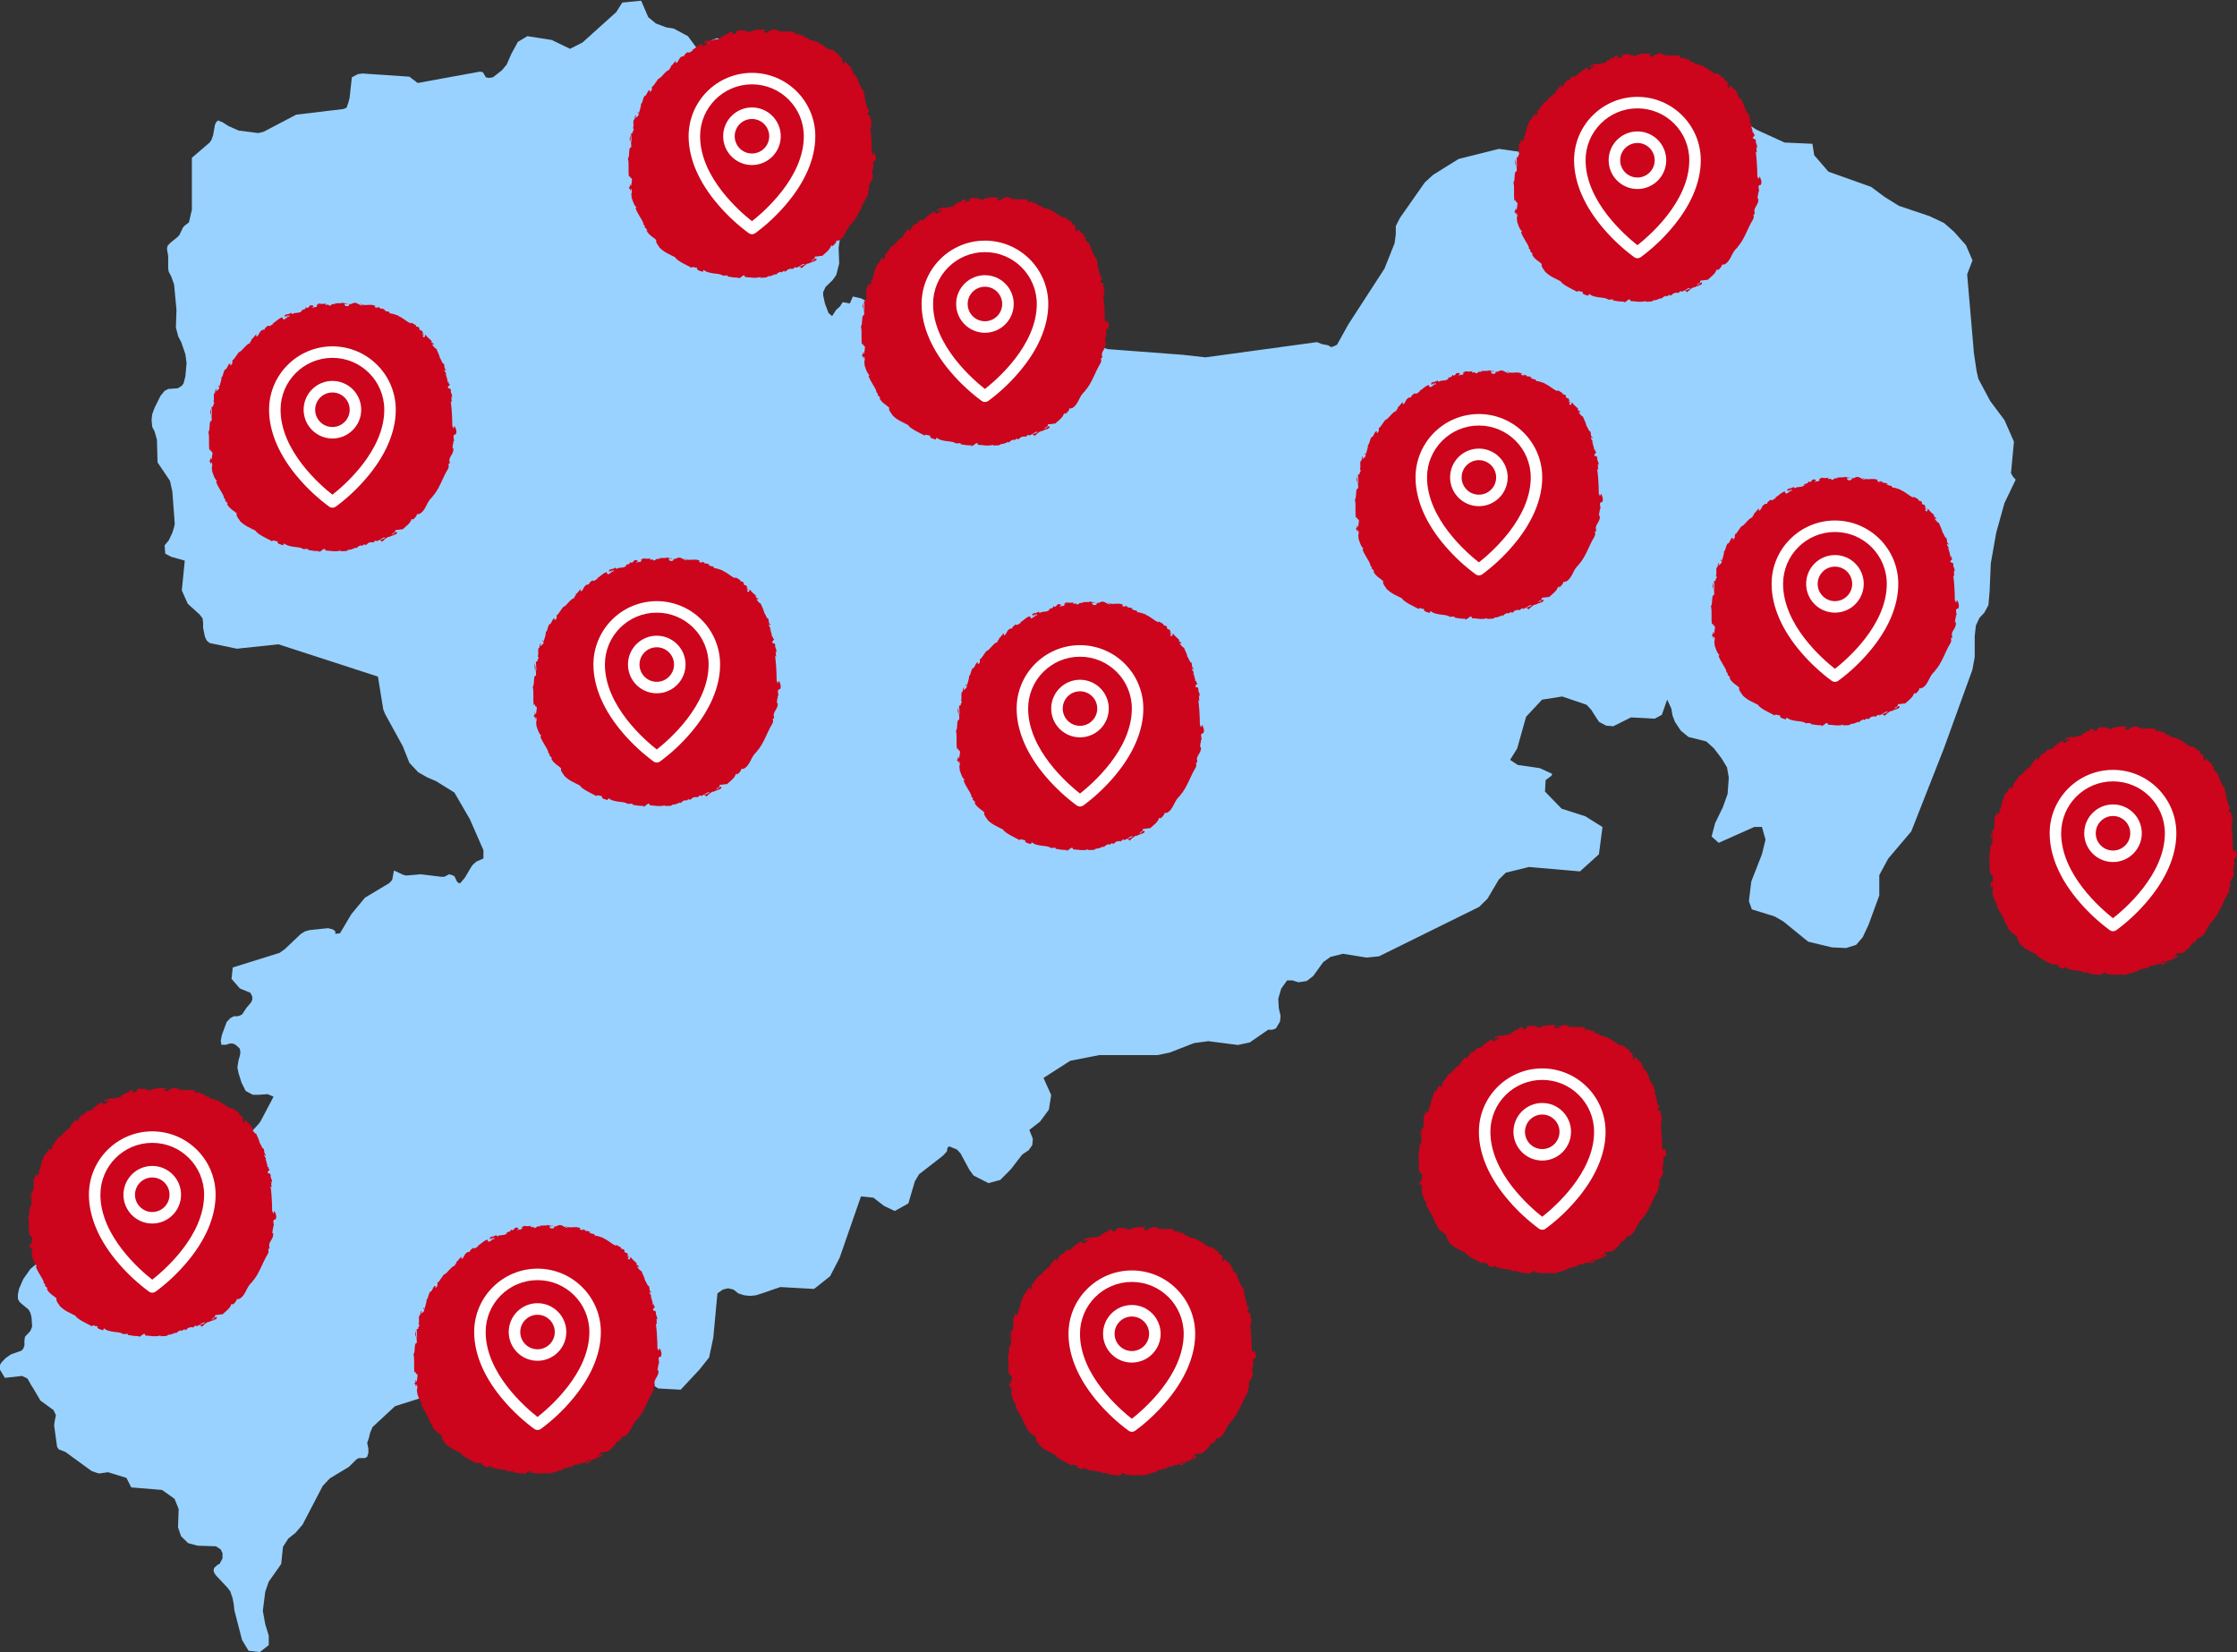<?xml version="1.0" encoding="UTF-8"?> <svg xmlns="http://www.w3.org/2000/svg" id="uuid-30c4b5ff-bc5f-4cbb-9972-111ad144520f" viewBox="0 0 636.33 469.96"><rect x="0" y="0" width="636.33" height="469.96" fill="#333333" stroke="none"/><defs><style>.uuid-bbe802b4-9517-4145-9d70-284b0ec59165{fill:#cc051c;}.uuid-07d2666b-d59b-40ec-9314-1aa632464618{fill:#99d2ff;}.uuid-f4318831-a2c3-40b7-96af-edd4dcb73f60{fill:#cc041c;}.uuid-e795183e-ab34-4698-ae3a-66ee355d06e2{fill:#fff;}</style></defs><g id="uuid-ff19a77b-2f1b-49fb-8aa3-5a806e25381d"><path id="uuid-9f42a60f-fbff-42da-bc88-882c280370b1" class="uuid-07d2666b-d59b-40ec-9314-1aa632464618" d="M213.6,17.5l2.19.72,5.06,6.85,2.52,1.8,1.52.72.85-.36,1.18-.9.68.18.66.36,2.37,2.16,2.18,1.62.51.9.5,1.26-.34,2.35-.34,1.44-.5.9v1.98l1.86,2.7,3.87,2.52.68,1.44.5,1.98,1.02,4.51.34,2.16v1.8l-.5,1.44-.68.72-2.02,1.26-.68,1.26.5,1.98,1.18,1.08.34,2.7-.5,3.43.16,4.51-.84,3.25-1.02,1.44-2.02,1.98-.34.72-.34.72v.9l.5,2.34,1.02,2.7,1.02.9,1.18-1.81,1.02-.9.84-1.26,2.02.36.85-1.98,2.36.54,1.34.72,2.37,4.33,3.37-1.08,16.86-6.31,2.86-1.44,1.69-1.98,1.86-.72,2.36.18,8.6,4.51,2.69,2.35,1.36,1.98,2.19,1.26,2.53,2.16,3.03,4.87,2.18.9,2.19-.54,1.69-.18,2.53.36,8.42,3.06,21.41,1.62,6.41.72,31.7-4.33,1.36.54,1.84.36.85.54,1-.36.68-.36,3.21-5.77,10.28-15.86,2.87-7.21.34-2.52v-2.35l1.18-2.34,7.08-10.09,2.36-2.16,7.24-4.51,11.48-2.88,8.76,1.26,6.58,2.52,6.24,4.51,7.08-1.8,24.27-12.98,7.94-2.52,3.87-.18,4.05.9,4.55,2.88,7.92,3.61,7.92.36.5,3.24,4.05,4.69,12.15,4.33,3.87,2.88,4.05,2.52,8.6,2.88,4.21,1.98,2.87,2.52,3.37,3.79,1.86,4.33-1.52,3.97,1.86,21.63v.36l.84,5.59.5,2.16,3.37,6.31,4.05,5.41,2.69,6.13-.84,9.01.68,1.08.66.72-3.2,6.67-2.36,8.48-1.52,8.65-.34,7.93-.34,3.97-1.18,2.16-1.36,1.44-1.02,2.16-.34,3.06v5.95l-.66,3.61-8.1,22.35-9.28,23.61-6.57,7.75-2.53,4.69v5.77l-3.03,8.29-1.69,3.61-1.86,2.16-2.86.9-4.05-.18-6.74-1.62-7.08-5.77-2.53-1.44-6.41-1.98-.84-2.34.68-5.59,3.03-7.75,1.02-4.15-1.02-3.61h-2.19l-10.11,4.51-2.02-1.8,1-3.79,2.19-4.51,1.36-3.79.34-4.69-.51-2.88-1.52-2.52-2.19-2.88-2.18-1.98-5.06-1.26-2.19-1.8-1.68-2.52-.68-1.8-.34-1.98-1.18-2.52-1.52,4.33-2.03,1.08-6.74-.36-5.05,2.52-2.02-.18-2.03-1.08-1.18-1.8-1.02-1.62-1.34-1.44-6.92-2.35-5.73.9-4.55,4.87-2.53,9.01-2.02,3.25,2.18,1.44,6.24.9,3.55,1.62-.18.54-1.68,1.26-.18,3.25,4.73,4.87,6.74,2.16,4.89,3.06-1.02,7.75-5.39,4.87-14.5-1.26-6.58,1.62-2.02,1.98-3.2,5.41-2.37,2.34-28.49,14.06-3.53.36-6.74-1.08-3.55.9-2.02,1.44-2.87,3.97-1.86,1.44-2.36.36-1.69-.54h-1.52l-1.68,2.34-.84,2.88.16,2.7.5,2.16-.16,1.62-1.18,1.98-1.02.36h-1.18l-5.23,3.61-3.37.72-8.42-1.08-4.05.54-6.92,2.7-3.53.72h-16.52l-8.26,1.62-7.6,4.87,2.19,4.87-.66,4.15-2.53,3.42-3.03,2.35,1,2.52-.16,1.8-1.02,1.44-1.86,1.26-3.2,4.15-3.03,3.06-3.37.9-4.23-2.16-1.18-1.62-2.53-4.69-1-1.08-2.19-.9-.5.36-.18,1.08-1.18,1.26-6.74,5.23-1.18,1.98-1.86,6.31-3.87,2.16-3.05-1.44-3.03-2.35-3.53-.36-6.08,17.48-2.71,5.23-4.55,3.61-9.6-.54-5.23,1.8-1.69.54-1.68.18-1.69-.18-1.68-.54-1.36-1.08-1.52-.36-1.52.36-1.52,1.08-1.18,12.62-1.18,5.59-2.71,3.42-5.39,5.77-6.4-.36-16.86-11.18-1.69-.54-1.52.36-2.69,1.98-1,.36-3.37-.54-2.87.36-3.03,1.08-2.37,2.53-4.03,6.67-2.03,2.16-2.36.36-9.95-1.98-13.65,1.08-7.42,2.34-6.41,5.95-.68,1.62-.34,1.44-.5,1.44.34,1.62v1.26l-.34,1.08-.68.36h-1.68l-.68.36-2.19,2.16-5.39,3.25-2.03,2.16-5.73,11-2.02,2.34-2.03,1.62-1.52,2.35-.5,4.87-3.55,5.05-1,2.88-.68,5.41.68,3.79,1,3.25v2.7l-2.52,1.98-3.21-.36-1.86-3.06-2.19-8.48-.16-1.62-.34-1.8-.68-1.98-.84-1.08-3.21-3.42-.5-.72-.18-.72.18-.72,1.02-.9.5-.18.84-1.62v-1.44l-.5-1.08-1.36-.9-5.23-.18-2.69-.72-2.02-1.98-.85-2.52.18-5.23-1.18-2.88-3.55-2.52-8.76-.72-1.36-2.7-5.23-1.62-2.52.36-.68-.18-1.52-.54-7.42-5.41-1.86-.72-.5-.72-.85-6.13.18-1.26.34-1.62-.68-1.44-3.71-2.7-2.02-3.42-.68-1.08-1.02-1.8-1.52-.72-4.89.54-1.52-2.52v-.9l.5-.9,1.19-1.26,1.52-1.08,3.03-1.08.5-.54.34-.9v-1.44l.16-1.08,1.52-1.62.51-1.26-.18-2.7-.34-1.26-.5-.9-2.19-1.8-.5-.54-.34-.72v-1.26l.34-1.62,1.18-2.7,2.02-2.88,4.23-3.61,2.52-3.06,1.02-2.16.34-.54.84-.36,1.36-.36,1.68.54,1.02.36.34.36,1.36,2.16.5.9,1.36.72,1.68.18h.84l1.86-1.8,4.05-7.39,2.87-.72,1.52.54,1,1.08.68.36h.84l.85-.18,2.19-1.08,1.86-.36.66-.72.85-1.08.84-2.88.34-1.98-.18-6.13,3.21-4.33,1.18-1.8.68-.9.84-.36h3.21l3.53.72,4.55-.36,1.18-.54,5.57-4.69,1.52-1.62.68-.9,3.71-7.03-1.69-.72-2.52.18h-1.69l-.68-.36-1.34-.72-1.18-2.34-.85-2.7-.34-1.62.34-2.16.34-1.08.18-1.08-.18-1.08-1.18-1.08-.84-.36h-.84l-1.02.36h-1.36l-.16-1.26.34-1.62,1.34-3.61,1.02-1.08,1.02-.54h1l.68-.18.68-.36,1.18-1.8,1.36-1.62.34-.72v-.9l-.51-1.08-3.03-1.26-2.36-2.71.34-3.25,13.31-4.15,1.52-1.08,4.56-4.33,1.18-.72,1.34-.36,5.23-.54,1.36.36.68.54v.72l1.34-.18,3.21-5.41,3.87-4.69,6.92-4.15.84-.9.5-2.7,2.69,1.26.85.18,4.05-.36,5.89.72h.85l1.34-.72.68.18.84.36.68,1.44.5.54h.51l1.34-1.62,1.69-2.88.5-.72,1.02-.9,2.02-.9v-2.34l-3.87-8.83-4.39-7.57-5.23-3.25-2.53-1.08-2.52-1.44-2.53-2.7-1.86-4.69-5.05-9.19-.51-1.26-1.52-9.37-28.31-9.19-11.81,1.26-7.76-1.62-.84-.72-.5-1.08-.51-2.52v-1.45l-.16-1.26-.84-1.08-3.37-3.06-1.69-3.79.84-8.48-3.87-1.08-1.68-.9-.18-2.35,1.18-1.44.68-1.44.34-.72.5-1.62.18-.9-.68-9.19-.68-3.06-3.53-5.23-.18-6.49-.68-2.35-.66-1.26-.18-1.98.18-1.62.66-1.8,1.69-3.42,1.18-1.44,1.02-.54,2.69-.18,1.18-.72.51-.72.5-1.98.16-1.62.18-2.16-.34-2.52-1.18-3.42-.85-1.62-.66-2.52.16-5.05-.68-7.21-.84-2.35-.68-1.26-.16-.9v-3.6l-.34-1.98.16-.9.85-.9,2.02-1.62.5-.54,1.02-2.16.5-.54,1.19-.9.84-3.6v-14.78l5.05-4.33.51-.72.5-1.44.5-2.88.34-.72.51-.54,1.34.54,1.69,1.08,2.86,1.26,5.57.72,1.52-.36,9.28-4.87,13.49-1.62.84-.36.51-1.44.34-1.26.66-5.95,1.69-.9,1.34-.18,13.33.9,2.36,1.8,17.71-3.24.84.18.84,1.44.84.18,1.18-.18,2.53-1.98,1.36-1.62,1.34-3.06,1.86-3.42,2.71-1.62,6.91,1.08,5.23,2.52,3.53-1.8,9.61-8.65,1.69-2.7,5.39-.54,2.02,4.69,2.19,1.8,2.87,1.08,2.19.36,4.03,2.16,2.53,3.42,2.37-.54,1.18-1.26.84-.54,1.36-.54,1.18.54,1.34,1.08,3.89,4.33,3.2.91Z"></path><g id="uuid-322db730-ccac-4268-8617-3cd11fb0d9b7"><path class="uuid-bbe802b4-9517-4145-9d70-284b0ec59165" d="M214.02,43.9c-.07-.06-.14-.15-.24-.29.05-.06.09-.11.14-.17.04.15.07.31.1.47Z"></path><path class="uuid-bbe802b4-9517-4145-9d70-284b0ec59165" d="M213.79,43.5c.01.08.02.15.03.23l.18.1s-.21-.33-.21-.33Z"></path><path class="uuid-bbe802b4-9517-4145-9d70-284b0ec59165" d="M213.65,43.16c.07.33.13.67.18,1.01.08-.21.18-.48.32-.03.03-1.36-.18.32-.5-.98Z"></path><path class="uuid-f4318831-a2c3-40b7-96af-edd4dcb73f60" d="M249.17,44.91c-.05-.6-.48-1.68-.61-1.45-.02.23-.13.59-.31.61l-.08-.52c-.06-.01-.11-.03-.16-.04,0-.74-.02-1.47-.05-2.18,0,0,0,0,0-.01s0,0,0-.01c-.02-.74-.06-1.48-.12-2.2v-.02c-.01-.16-.03-.32-.04-.48-.04-.46-.08-.91-.13-1.36-.01-.08-.02-.15-.03-.23-.03-.21-.05-.42-.08-.62.1-.04.21.01.27.23.16-.6-.24-.48-.04-1.01.03-.06.06-.04.08.01l-.22-.54c.11.1.32-.14.3.22.12-1.06-.62-1.57-.33-2.01l.04.08c-.37-1.15-.38-.41-.74-.72-.07-.06-.14-.15-.24-.29.05-.06.09-.11.14-.17.19-.23.37-.47.54-.71l-.37-.06c-.03-.14-.07-.43.08-.41-.37-.47-.12.13-.42-.12.15-.77-.67-1.81-.18-2.13-.32-.16,0,.7-.39.04.5-.39-.38-.79-.32-1.48.35.08.4.72.45.02-.61-.2-.35-1.22-.64-1.7-.4.14-.63-1.03-1.17-1.78.07,0-.07-.41-.27-.93-.22-.5-.51-1.11-.66-1.52l.07-.02c-.45.09-.85-.7-1.3-1.17.22-.12.38-.09.66.14-.11-.17-.23-.33-.35-.5-.2-.04-.37-.14-.64-.43l.34-.07c-.12-.16-.27-.31-.42-.46-.16-.14-.32-.28-.49-.42-.33-.29-.65-.63-.94-1.07-.21.14-.1.84-.57.69-.09-.1-.18-.2-.28-.29.08-.1.19-.19.33-.14-.11-.06-.26-.15-.31-.28l.49.13c-.24-.42-.33-.02-.57-.31.16-.15-.08-.31.08-.4.09.05.16.3.33.34-.26-.34-.56-.78-.57-1.03-.06.12-.21.22-.45.03-.61-.53-.02-.4-.31-.79-.25,0-.56-.46-.78-.21-.19-.15-.12-.3-.13-.43-.42-.15-1.62-1.12-1.44-.56l.07.08s-.04-.02-.06-.03c-.32-.14-.64-.28-.93-.47-.3-.18-.57-.41-.86-.6-.59-.4-1.16-.84-1.81-1.04l.05-.1c-.78-.25-1.69-.64-2.3-.63-.22-.1-.46-.38-.32-.48-.62-.11-.71-.02-1.51-.47.65,0-.15-.24.65.06-.73-.35-.88-.54-1.79-.48.36-.2-.5-.51-.9-.5l.5.32c-.43-.05-.79-.15-1.16-.26l.28-.32c-.77-.42-1.55-.33-2.26-.29-.71.03-1.36.11-1.94-.35-.46.22.87.28.45.55-.37-.07-.74-.26-1.05-.44-.31-.16-.56-.31-.67-.32-1.03-.27-1,.47-2.07.31.13.14.25.5-.55.61-.75-.07-.92-.59-.44-.68.19-.01.27.04.26.08.24-.05.57-.1.27-.25l-.1.13c-.19-.08-.54-.11-.82-.16-.28-.04-.48-.08-.36-.2-.49.12-.32.2,0,.25-.87-.11-1.41.04-2.35,0,.17.06.32.21.16.22-1.48-.05-.63.29-1.6.46-.58-.14.14-.51-.83-.22-.63-.06-.18-.34.05-.48-.88.36-1.73.11-2.27.14l.47-.19c-.28.12-.52.15-.76.2.11.07.22.14.32.21-.29,0-.52.06-.54-.05-.25.24.31.39-.21.75-.4-.05-1.08.38-1.3.08,1.08-.14.01-.29.56-.53-.14.04-.31.06-.5.08-.05-.03.02-.08.09-.12-1.19-.02-.42.53-1.56.82.09-.23-.37-.3-.54-.19.46-.14.31.25-.06.53-.77.08-.75.35-1.13.46l.45-.07c-.08.24-.45.32-.92.57-.03-.04-.01-.07.03-.1-.47.28-1.27,0-1.85.47-.4.02-.17-.34-.52-.3-.75.59-1.03.13-1.82.75.37.13.38.05-.12.57.45-.27.89-.57,1.35-.83-.26.25-.5.52-.76.78.43-.2.84-.58,1.12-.64-.35.39-.33.31-.04.43-.76-.12-1.06.75-1.85.81l-.28-.61c-.57.13-.98.44-1.42.79s-.87.75-1.56,1.04l.47-.13c-.04.32-.76.48-1.1.84-.08-.22-.38-.12-.62-.13.05.06-.17.21-.4.39-.23.19-.44.43-.37.65l-.7.13c-1.04.6-.7,1.32-1.64,1.95.11-.41-.4-.21.1-.82-.3.23-.59.42-.5.54-.26.04-.61.91-1.02.97-.06.18.07.4-.26.67-.03,0-.05-.03-.06-.05-.03.14-.35.51.05.45-.33.07-.65.24-.95.47-.29.24-.57.53-.84.82-.54.58-1.01,1.19-1.59,1.37-.47.69-1.07,1.49-1.49,2.11-.03-.08-.09-.07.02-.17-.78.72.12.87-.72,1.71-.64.29.19-.63-.14-.4-.69-.27-.73,1.23-1.49,1.69l.07-.19c-.27.2-.4.56-.53.97-.12.42-.23.89-.49,1.32,0,0-.03-.07-.09-.06,0,.39-.09.89-.23,1.4-.07.26-.15.52-.23.77-.07.25-.14.5-.2.74-.16-.39.02-.46-.32-.41-.12.41.48.07.24.88-.26.2-.59.72-.91.7.08-.26.16-.51.26-.77-.55.24-.33,1-.54,1.38l-.15-.11c-.18.6-.14.94-.11,1.29.03.34.03.69-.15,1.33l.16-.1c.28.8-.37.54-.2,1.31l-.48.13c0,.25.05.68.08,1.16.03.47.06.99.07,1.42-.31-.51-.31-1.53-.41-2.19-.07.47-.23,1.62-.01,1.89-.03-.2-.11-.45-.01-.63.27.63.38,1.39.31,2.33-.43-.11-.51.51-.56,1.23-.05.73-.02,1.54-.36,1.9.38,1.66,0,3.32.29,5.26.6-.77.08.57.77.36.11.43.12.6.08.65h0c-.08.48-.15.95-.2,1.43-.14.35-.23-.4-.38-.33.12.99-.22.46-.28,1.16.23-.19.41.28.44.86.05-.29.09-.57.15-.86.31.65.25.97.16,1.31-.08.33-.16.67.21,1.31l-.33-.39c.16.34.32,1,.57,1.63.26.63.54,1.24.94,1.49-.04.14-.15.37-.31.08.13.42.31.85.52,1.27.23.42.47.83.7,1.23.5.79.94,1.54,1.13,2.21l-.21-.04c.2.27.56.34.6.79-.07.02-.21-.03-.14.11.14.12.71.59.86,1.01l-.36-.21c.35.8.87,1.26,1.35,1.68.51.4,1.03.73,1.54,1.23-.38.31.39,1.46.85,1.97l-.07.04c1.42,1.47,2.85,1.98,4.49,2.82.32.56,1.14,1.09,2.06,1.62.47.25.96.51,1.43.76.48.23.95.47,1.34.72-.23-.2.19-.34.51-.27.37.24,1.23.07,1.01.48l-.14-.06c.08.26.33.45.66.59.32.13.71.22,1.04.32l.28-.54c.37.34.84.58,1.36.71.52.14,1.07.26,1.6.31,1.07.12,2.03.2,2.46.64.45-.09.98-.01,1.41-.1l-.06.32c.59.1,1.03.17,1.51.24.48.07,1,.09,1.74.09l-.32.21c.84.07,1.1-.86,1.86-.85l.21.48c.72.01,1.44.13,2.17.19.74.02,1.48.04,2.18-.25-.02.07-.05.21-.29.25.34-.02,1.02.01,1.57-.04.55-.07.97-.21.81-.52.03.21.41.17.87.05.46-.14.99-.39,1.36-.55l-.06.33c.58-.51.57-.64,1.44-.95.21-.01.25.19-.03.19.71-.02.47-.41,1.34-.49l-.26.29c.73-.19.64-.27.97-.61.41-.25,1.36-.37,1.56-.13.04-.2.34-.54.78-.63.09.08-.03.2-.1.26.62-.13,1.03-.38,1.38-.62.34-.25.65-.46,1.11-.49.06.09.13.11.22.11-.84.37-1.53.66-1.59.66.13.26.87,0,.44.62.52-.47,1.34-1.34,2.09-1.59.05,0,.09.02.14.04l-.06.07c.17-.06.31-.16.42-.27.25-.07.41-.11.62-.23.2.16.87-.35,1.23-.54-.19-.25.28-.48-.25-.45,0,.02-.11.09-.29.21-.05.04-.1.08-.13.12,0-.02,0-.03.01-.04-.23.14-.52.31-.86.52.2-.3.42-.59.89-.65.07-.28.16-.57.22-.72.68.09,1.71-.28,1.99-.14.92-.85,2.29-1.82,2.48-2.79.21-.28.41-.13.57-.14-.11.18-.3.33-.32.46.21-.28.59-.63.9-.96.29-.34.51-.67.43-.88.76-.46-.09.62.74-.26l-.03.2c1.08-.61,1.55-1.51,2.01-2.43.44-.89.87-1.78,1.9-2.59-.09.07-.14.11-.21.1,1.02-1.1,1.75-2.47,2.41-3.85.67-1.37,1.23-2.78,2.04-4.05.39-.75.16-.93.13-1.48l.39-.07c-.03-.31-.09-.63-.13-.95.03-.63.38-1.08.67-1.6.31-.52.6-1.11.45-1.93l-.27.16c.07-.27.12-.71.17-1.07.04-.35.1-.63.22-.57-.03-.07-.21-.22-.07-.42h.18c-.04-.46-.09-.93-.17-1.39.21-1.05.72.23.84-1.35h0ZM231.53,74.12v-.05c.01.07.01.13-.01.2-.21.17-.32.16-.39.12.11-.07.23-.15.39-.27h0ZM245.79,50.52s.03-.03.06.01c-.02,0-.04,0-.06-.01Z"></path><path class="uuid-e795183e-ab34-4698-ae3a-66ee355d06e2" d="M213.9,30.56c-4.52,0-8.19,3.67-8.19,8.19s3.67,8.19,8.19,8.19,8.19-3.67,8.19-8.19-3.67-8.19-8.19-8.19ZM213.9,43.66c-2.71,0-4.91-2.2-4.91-4.91s2.2-4.91,4.91-4.91,4.91,2.2,4.91,4.91-2.2,4.91-4.91,4.91ZM213.9,20.72c-9.95.01-18.01,8.08-18.02,18.02,0,6.43,2.97,13.25,8.6,19.72,2.53,2.92,5.38,5.55,8.49,7.85.57.4,1.32.4,1.88,0,3.11-2.29,5.95-4.93,8.47-7.85,5.62-6.47,8.6-13.28,8.6-19.72-.01-9.95-8.08-18.01-18.02-18.02h0ZM213.9,62.91c-3.39-2.66-14.75-12.44-14.75-24.17,0-8.14,6.6-14.75,14.75-14.75s14.75,6.6,14.75,14.75c0,11.72-11.36,21.51-14.75,24.17Z"></path></g><g id="uuid-1429cdf4-6137-4dd6-9a5b-80fbbf7da26b"><path class="uuid-bbe802b4-9517-4145-9d70-284b0ec59165" d="M94.68,121.68c-.07-.06-.14-.15-.24-.29.05-.06.09-.11.14-.17.04.15.07.31.1.47Z"></path><path class="uuid-bbe802b4-9517-4145-9d70-284b0ec59165" d="M94.45,121.28c.01.08.02.15.03.23l.18.1s-.21-.33-.21-.33Z"></path><path class="uuid-bbe802b4-9517-4145-9d70-284b0ec59165" d="M94.31,120.94c.07.33.13.67.18,1.01.08-.21.18-.48.32-.03.03-1.36-.18.32-.5-.98Z"></path><path class="uuid-f4318831-a2c3-40b7-96af-edd4dcb73f60" d="M129.83,122.69c-.05-.6-.48-1.68-.61-1.45-.02.23-.13.59-.31.61l-.08-.52c-.06-.01-.11-.03-.16-.04,0-.74-.02-1.47-.05-2.18,0,0,0,0,0-.01s0,0,0-.01c-.02-.74-.06-1.48-.12-2.2v-.02c-.01-.16-.03-.32-.04-.48-.04-.46-.08-.91-.13-1.36-.01-.08-.02-.15-.03-.23-.03-.21-.05-.42-.08-.62.1-.04.21.01.27.23.16-.6-.24-.48-.04-1.01.03-.06.06-.04.08.01l-.22-.54c.11.1.32-.14.3.22.12-1.06-.62-1.57-.33-2.01l.04.08c-.37-1.15-.38-.41-.74-.72-.07-.06-.14-.15-.24-.29.05-.06.09-.11.14-.17.19-.23.37-.47.54-.71l-.37-.06c-.03-.14-.07-.43.08-.41-.37-.47-.12.13-.42-.12.15-.77-.67-1.81-.18-2.13-.32-.16,0,.7-.39.04.5-.39-.38-.79-.32-1.48.35.08.4.72.45.02-.61-.2-.35-1.22-.64-1.7-.4.14-.63-1.03-1.17-1.78.07,0-.07-.41-.27-.93-.22-.5-.51-1.11-.66-1.52l.07-.02c-.45.09-.85-.7-1.3-1.17.22-.12.38-.09.66.14-.11-.17-.23-.33-.35-.5-.2-.04-.37-.14-.64-.43l.34-.07c-.12-.16-.27-.31-.42-.46-.16-.14-.32-.28-.49-.42-.33-.29-.65-.63-.94-1.07-.21.14-.1.84-.57.69-.09-.1-.18-.2-.28-.29.08-.1.19-.19.33-.14-.11-.06-.26-.15-.31-.28l.49.13c-.24-.42-.33-.02-.57-.31.16-.15-.08-.31.08-.4.09.05.16.3.33.34-.26-.34-.56-.78-.57-1.03-.06.12-.21.22-.45.03-.61-.53-.02-.4-.31-.79-.25,0-.56-.46-.78-.21-.19-.15-.12-.3-.13-.43-.42-.15-1.62-1.12-1.44-.56l.07.08s-.04-.02-.06-.03c-.32-.14-.64-.28-.93-.47-.3-.18-.57-.41-.86-.6-.59-.4-1.16-.84-1.81-1.04l.05-.1c-.78-.25-1.69-.64-2.3-.63-.22-.1-.46-.38-.32-.48-.62-.11-.71-.02-1.51-.47.65,0-.15-.24.65.06-.73-.35-.88-.54-1.79-.48.36-.2-.5-.51-.9-.5l.5.32c-.43-.05-.79-.15-1.16-.26l.28-.32c-.77-.42-1.55-.33-2.26-.29-.71.03-1.36.11-1.94-.35-.46.22.87.28.45.55-.37-.07-.74-.26-1.05-.44-.31-.16-.56-.31-.67-.32-1.03-.27-1,.47-2.07.31.13.14.25.5-.55.61-.75-.07-.92-.59-.44-.68.19-.01.27.04.26.08.24-.05.57-.1.27-.25l-.1.13c-.19-.08-.54-.11-.82-.16-.28-.04-.48-.08-.36-.2-.49.12-.32.2,0,.25-.87-.11-1.41.04-2.35,0,.17.06.32.21.16.22-1.48-.05-.63.29-1.6.46-.58-.14.14-.51-.83-.22-.63-.06-.18-.34.05-.48-.88.36-1.73.11-2.27.14l.47-.19c-.28.12-.52.15-.76.2.11.07.22.14.32.21-.29,0-.52.06-.54-.05-.25.24.31.39-.21.75-.4-.05-1.08.38-1.3.08,1.08-.14.01-.29.56-.53-.14.04-.31.06-.5.08-.05-.03.02-.08.09-.12-1.19-.02-.42.53-1.56.82.09-.23-.37-.3-.54-.19.46-.14.31.25-.06.53-.77.08-.75.35-1.13.46l.45-.07c-.08.24-.45.32-.92.57-.03-.04-.01-.07.03-.1-.47.28-1.27,0-1.85.47-.4.02-.17-.34-.52-.3-.75.59-1.03.13-1.82.75.37.13.38.05-.12.57.45-.27.89-.57,1.35-.83-.26.25-.5.52-.76.78.43-.2.84-.58,1.12-.64-.35.39-.33.31-.04.43-.76-.12-1.06.75-1.85.81l-.28-.61c-.57.13-.98.44-1.42.79s-.87.75-1.56,1.04l.47-.13c-.04.32-.76.48-1.1.84-.08-.22-.38-.12-.62-.13.05.06-.17.21-.4.39-.23.19-.44.43-.37.65l-.7.13c-1.04.6-.7,1.32-1.64,1.95.11-.41-.4-.21.1-.82-.3.23-.59.42-.5.54-.26.04-.61.91-1.02.97-.06.18.07.4-.26.67-.03,0-.05-.03-.06-.05-.03.14-.35.51.05.45-.33.07-.65.24-.95.47-.29.24-.57.53-.84.82-.54.58-1.01,1.19-1.59,1.37-.47.69-1.07,1.49-1.49,2.11-.03-.08-.09-.07.02-.17-.78.72.12.87-.72,1.71-.64.29.19-.63-.14-.4-.69-.27-.73,1.23-1.49,1.69l.07-.19c-.27.2-.4.56-.53.97-.12.42-.23.89-.49,1.32,0,0-.03-.07-.09-.06,0,.39-.09.89-.23,1.4-.07.26-.15.52-.23.77-.07.25-.14.5-.2.74-.16-.39.02-.46-.32-.41-.12.41.48.07.24.88-.26.2-.59.72-.91.7.08-.26.16-.51.26-.77-.55.24-.33,1-.54,1.38l-.15-.11c-.18.6-.14.94-.11,1.29.03.34.03.69-.15,1.33l.16-.1c.28.8-.37.54-.2,1.31l-.48.13c0,.25.05.68.08,1.16.03.47.06.99.07,1.42-.31-.51-.31-1.53-.41-2.19-.07.47-.23,1.62-.01,1.89-.03-.2-.11-.45-.01-.63.27.63.38,1.39.31,2.33-.43-.11-.51.51-.56,1.23-.05.73-.02,1.54-.36,1.9.38,1.66,0,3.32.29,5.26.6-.77.08.57.77.36.11.43.12.6.08.65h0c-.08.48-.15.95-.2,1.43-.14.35-.23-.4-.38-.33.12.99-.22.46-.28,1.16.23-.19.41.28.44.86.05-.29.09-.57.15-.86.31.65.25.97.16,1.31-.08.33-.16.67.21,1.31l-.33-.39c.16.34.32,1,.57,1.63.26.63.54,1.24.94,1.49-.04.14-.15.37-.31.08.13.42.31.85.52,1.27.23.42.47.83.7,1.23.5.79.94,1.54,1.13,2.21l-.21-.04c.2.27.56.34.6.79-.07.02-.21-.03-.14.11.14.12.71.59.86,1.01l-.36-.21c.35.8.87,1.26,1.35,1.68.51.4,1.03.73,1.54,1.23-.38.31.39,1.46.85,1.97l-.07.04c1.42,1.47,2.85,1.98,4.49,2.82.32.56,1.14,1.09,2.06,1.62.47.25.96.51,1.43.76.48.23.95.47,1.34.72-.23-.2.19-.34.51-.27.37.24,1.23.07,1.01.48l-.14-.06c.08.26.33.45.66.59.32.13.71.22,1.04.32l.28-.54c.37.34.84.58,1.36.71.52.14,1.07.26,1.6.31,1.07.12,2.03.2,2.46.64.45-.09.98-.01,1.41-.1l-.06.32c.59.1,1.03.17,1.51.24.48.07,1,.09,1.74.09l-.32.21c.84.07,1.1-.86,1.86-.85l.21.48c.72.01,1.44.13,2.17.19.74.02,1.48.04,2.18-.25-.02.07-.05.21-.29.25.34-.02,1.02.01,1.57-.04.55-.07.97-.21.81-.52.03.21.41.17.87.05.46-.14.99-.39,1.36-.55l-.06.33c.58-.51.57-.64,1.44-.95.21-.01.25.19-.03.19.71-.02.47-.41,1.34-.49l-.26.29c.73-.19.64-.27.97-.61.41-.25,1.36-.37,1.56-.13.04-.2.34-.54.78-.63.09.08-.03.2-.1.26.62-.13,1.03-.38,1.38-.62.34-.25.65-.46,1.11-.49.06.09.13.11.22.11-.84.37-1.53.66-1.59.66.13.26.87,0,.44.62.52-.47,1.34-1.34,2.09-1.59.05,0,.09.02.14.04l-.06.07c.17-.06.31-.16.42-.27.25-.07.41-.11.62-.23.2.16.87-.35,1.23-.54-.19-.25.28-.48-.25-.45,0,.02-.11.09-.29.21-.05.04-.1.08-.13.12,0-.02,0-.03.01-.04-.23.14-.52.31-.86.52.2-.3.42-.59.89-.65.07-.28.16-.57.22-.72.68.09,1.71-.28,1.99-.14.92-.85,2.29-1.82,2.48-2.79.21-.28.41-.13.57-.14-.11.18-.3.33-.32.46.21-.28.59-.63.9-.96.29-.34.51-.67.43-.88.76-.46-.09.62.74-.26l-.03.2c1.08-.61,1.55-1.51,2.01-2.43.44-.89.87-1.78,1.9-2.59-.09.07-.14.11-.21.1,1.02-1.1,1.75-2.47,2.41-3.85.67-1.37,1.23-2.78,2.04-4.05.39-.75.16-.93.13-1.48l.39-.07c-.03-.31-.09-.63-.13-.95.03-.63.38-1.08.67-1.6.31-.52.6-1.11.45-1.93l-.27.16c.07-.27.12-.71.17-1.07.04-.35.1-.63.22-.57-.03-.07-.21-.22-.07-.42h.18c-.04-.46-.09-.93-.17-1.39.21-1.05.72.23.84-1.35h0ZM112.19,151.9v-.05c.01.07.01.13-.01.2-.21.17-.32.16-.39.12.11-.07.23-.15.39-.27h0ZM126.45,128.3s.03-.03.06.01c-.02,0-.04,0-.06-.01Z"></path><path class="uuid-e795183e-ab34-4698-ae3a-66ee355d06e2" d="M94.56,108.34c-4.52,0-8.19,3.67-8.19,8.19s3.67,8.19,8.19,8.19,8.19-3.67,8.19-8.19-3.67-8.19-8.19-8.19ZM94.56,121.45c-2.71,0-4.91-2.2-4.91-4.91s2.2-4.91,4.91-4.91,4.91,2.2,4.91,4.91-2.2,4.91-4.91,4.91ZM94.56,98.51c-9.95.01-18.01,8.08-18.02,18.02,0,6.43,2.97,13.25,8.6,19.72,2.53,2.92,5.38,5.55,8.49,7.85.57.4,1.32.4,1.88,0,3.11-2.29,5.95-4.93,8.47-7.85,5.62-6.47,8.6-13.28,8.6-19.72-.01-9.95-8.08-18.01-18.02-18.02h0ZM94.56,140.7c-3.39-2.66-14.75-12.44-14.75-24.17,0-8.14,6.6-14.75,14.75-14.75s14.75,6.6,14.75,14.75c0,11.72-11.36,21.51-14.75,24.17Z"></path></g><g id="uuid-ffdb86b2-67dd-4bff-a8ce-091f8e6733f9"><path class="uuid-bbe802b4-9517-4145-9d70-284b0ec59165" d="M186.94,194.16c-.07-.06-.14-.15-.24-.29.05-.06.09-.11.14-.17.04.15.07.31.1.47Z"></path><path class="uuid-bbe802b4-9517-4145-9d70-284b0ec59165" d="M186.72,193.75c.01.08.02.15.03.23l.18.1s-.21-.33-.21-.33Z"></path><path class="uuid-bbe802b4-9517-4145-9d70-284b0ec59165" d="M186.57,193.42c.07.33.13.67.18,1.01.08-.21.18-.48.32-.03.03-1.36-.18.32-.5-.98Z"></path><path class="uuid-f4318831-a2c3-40b7-96af-edd4dcb73f60" d="M222.09,195.16c-.05-.6-.48-1.68-.61-1.45-.02.23-.13.59-.31.61l-.08-.52c-.06-.01-.11-.03-.16-.04,0-.74-.02-1.47-.05-2.18,0,0,0,0,0-.01s0,0,0-.01c-.02-.74-.06-1.48-.12-2.2v-.02c-.01-.16-.03-.32-.04-.48-.04-.46-.08-.91-.13-1.36-.01-.08-.02-.15-.03-.23-.03-.21-.05-.42-.08-.62.1-.04.21.01.27.23.16-.6-.24-.48-.04-1.01.03-.06.06-.04.08.01l-.22-.54c.11.1.32-.14.3.22.12-1.06-.62-1.57-.33-2.01l.04.08c-.37-1.15-.38-.41-.74-.72-.07-.06-.14-.15-.24-.29.05-.06.09-.11.14-.17.19-.23.37-.47.54-.71l-.37-.06c-.03-.14-.07-.43.08-.41-.37-.47-.12.13-.42-.12.15-.77-.67-1.81-.18-2.13-.32-.16,0,.7-.39.04.5-.39-.38-.79-.32-1.48.35.08.4.72.45.02-.61-.2-.35-1.22-.64-1.7-.4.14-.63-1.03-1.17-1.78.07,0-.07-.41-.27-.93-.22-.5-.51-1.11-.66-1.52l.07-.02c-.45.09-.85-.7-1.3-1.17.22-.12.38-.09.66.14-.11-.17-.23-.33-.35-.5-.2-.04-.37-.14-.64-.43l.34-.07c-.12-.16-.27-.31-.42-.46-.16-.14-.32-.28-.49-.42-.33-.29-.65-.63-.94-1.07-.21.14-.1.84-.57.69-.09-.1-.18-.2-.28-.29.08-.1.19-.19.33-.14-.11-.06-.26-.15-.31-.28l.49.13c-.24-.42-.33-.02-.57-.31.16-.15-.08-.31.08-.4.09.05.16.3.33.34-.26-.34-.56-.78-.57-1.03-.06.12-.21.22-.45.03-.61-.53-.02-.4-.31-.79-.25,0-.56-.46-.78-.21-.19-.15-.12-.3-.13-.43-.42-.15-1.62-1.12-1.44-.56l.07.08s-.04-.02-.06-.03c-.32-.14-.64-.28-.93-.47-.3-.18-.57-.41-.86-.6-.59-.4-1.16-.84-1.81-1.04l.05-.1c-.78-.25-1.69-.64-2.3-.63-.22-.1-.46-.38-.32-.48-.62-.11-.71-.02-1.51-.47.65,0-.15-.24.65.06-.73-.35-.88-.54-1.79-.48.36-.2-.5-.51-.9-.5l.5.32c-.43-.05-.79-.15-1.16-.26l.28-.32c-.77-.42-1.55-.33-2.26-.29-.71.03-1.36.11-1.94-.35-.46.22.87.28.45.55-.37-.07-.74-.26-1.05-.44-.31-.16-.56-.31-.67-.32-1.03-.27-1,.47-2.07.31.13.14.25.5-.55.61-.75-.07-.92-.59-.44-.68.19-.01.27.04.26.08.24-.05.57-.1.27-.25l-.1.13c-.19-.08-.54-.11-.82-.16-.28-.04-.48-.08-.36-.2-.49.12-.32.2,0,.25-.87-.11-1.41.04-2.35,0,.17.06.32.21.16.22-1.48-.05-.63.29-1.6.46-.58-.14.14-.51-.83-.22-.63-.06-.18-.34.05-.48-.88.36-1.73.11-2.27.14l.47-.19c-.28.12-.52.15-.76.2.11.07.22.14.32.21-.29,0-.52.06-.54-.05-.25.24.31.39-.21.75-.4-.05-1.08.38-1.3.08,1.08-.14.01-.29.56-.53-.14.04-.31.06-.5.08-.05-.03.02-.08.09-.12-1.19-.02-.42.53-1.56.82.09-.23-.37-.3-.54-.19.46-.14.31.25-.06.53-.77.08-.75.35-1.13.46l.45-.07c-.08.24-.45.32-.92.57-.03-.04-.01-.07.03-.1-.47.28-1.27,0-1.85.47-.4.02-.17-.34-.52-.3-.75.59-1.03.13-1.82.75.37.13.38.05-.12.57.45-.27.89-.57,1.35-.83-.26.25-.5.52-.76.78.43-.2.84-.58,1.12-.64-.35.39-.33.31-.04.43-.76-.12-1.06.75-1.85.81l-.28-.61c-.57.13-.98.44-1.42.79s-.87.75-1.56,1.04l.47-.13c-.04.32-.76.48-1.1.84-.08-.22-.38-.12-.62-.13.05.06-.17.21-.4.39-.23.19-.44.43-.37.65l-.7.13c-1.04.6-.7,1.32-1.64,1.95.11-.41-.4-.21.1-.82-.3.23-.59.42-.5.54-.26.04-.61.91-1.02.97-.06.18.07.4-.26.67-.03,0-.05-.03-.06-.05-.03.14-.35.51.05.45-.33.07-.65.24-.95.47-.29.24-.57.53-.84.82-.54.58-1.01,1.19-1.59,1.37-.47.69-1.07,1.49-1.49,2.11-.03-.08-.09-.07.02-.17-.78.72.12.87-.72,1.71-.64.29.19-.63-.14-.4-.69-.27-.73,1.23-1.49,1.69l.07-.19c-.27.2-.4.56-.53.97-.12.42-.23.89-.49,1.32,0,0-.03-.07-.09-.06,0,.39-.09.89-.23,1.4-.07.26-.15.52-.23.77-.07.25-.14.5-.2.74-.16-.39.02-.46-.32-.41-.12.41.48.07.24.88-.26.2-.59.72-.91.7.08-.26.16-.51.26-.77-.55.24-.33,1-.54,1.38l-.15-.11c-.18.6-.14.94-.11,1.29.03.34.03.69-.15,1.33l.16-.1c.28.8-.37.54-.2,1.31l-.48.13c0,.25.05.68.08,1.16.03.47.06.99.07,1.42-.31-.51-.31-1.53-.41-2.19-.07.47-.23,1.62-.01,1.89-.03-.2-.11-.45-.01-.63.27.63.38,1.39.31,2.33-.43-.11-.51.51-.56,1.23-.05.73-.02,1.54-.36,1.9.38,1.66,0,3.32.29,5.26.6-.77.08.57.77.36.11.43.12.6.08.65h0c-.08.48-.15.95-.2,1.43-.14.35-.23-.4-.38-.33.12.99-.22.46-.28,1.16.23-.19.41.28.44.86.05-.29.09-.57.15-.86.31.65.25.97.16,1.31-.08.33-.16.67.21,1.31l-.33-.39c.16.34.32,1,.57,1.63.26.63.54,1.24.94,1.49-.04.14-.15.37-.31.08.13.42.31.85.52,1.27.23.42.47.83.7,1.23.5.79.94,1.54,1.13,2.21l-.21-.04c.2.27.56.34.6.79-.07.02-.21-.03-.14.11.14.12.71.59.86,1.01l-.36-.21c.35.8.87,1.26,1.35,1.68.51.4,1.03.73,1.54,1.23-.38.31.39,1.46.85,1.97l-.07.04c1.42,1.47,2.85,1.98,4.49,2.82.32.56,1.14,1.09,2.06,1.62.47.25.96.51,1.43.76.48.23.95.47,1.34.72-.23-.2.19-.34.51-.27.37.24,1.23.07,1.01.48l-.14-.06c.08.26.33.45.66.59.32.13.71.22,1.04.32l.28-.54c.37.34.84.58,1.36.71.52.14,1.07.26,1.6.31,1.07.12,2.03.2,2.46.64.45-.09.98-.01,1.41-.1l-.06.32c.59.1,1.03.17,1.51.24.48.07,1,.09,1.74.09l-.32.21c.84.07,1.1-.86,1.86-.85l.21.48c.72.01,1.44.13,2.17.19.74.02,1.48.04,2.18-.25-.02.07-.05.21-.29.25.34-.02,1.02.01,1.57-.04.55-.07.97-.21.81-.52.03.21.41.17.87.05.46-.14.99-.39,1.36-.55l-.06.33c.58-.51.57-.64,1.44-.95.21-.01.25.19-.03.19.71-.02.47-.41,1.34-.49l-.26.29c.73-.19.64-.27.97-.61.41-.25,1.36-.37,1.56-.13.04-.2.34-.54.78-.63.09.08-.03.2-.1.26.62-.13,1.03-.38,1.38-.62.34-.25.65-.46,1.11-.49.06.09.13.11.22.11-.84.37-1.53.66-1.59.66.13.26.87,0,.44.62.52-.47,1.34-1.34,2.09-1.59.05,0,.09.02.14.04l-.06.07c.17-.06.31-.16.42-.27.25-.07.41-.11.62-.23.2.16.87-.35,1.23-.54-.19-.25.28-.48-.25-.45,0,.02-.11.09-.29.21-.05.04-.1.08-.13.12,0-.02,0-.03.01-.04-.23.14-.52.31-.86.52.2-.3.42-.59.89-.65.07-.28.16-.57.22-.72.68.09,1.71-.28,1.99-.14.92-.85,2.29-1.82,2.48-2.79.21-.28.41-.13.57-.14-.11.18-.3.33-.32.46.21-.28.59-.63.9-.96.29-.34.51-.67.43-.88.76-.46-.09.62.74-.26l-.03.2c1.08-.61,1.55-1.51,2.01-2.43.44-.89.87-1.78,1.9-2.59-.09.07-.14.11-.21.1,1.02-1.1,1.75-2.47,2.41-3.85.67-1.37,1.23-2.78,2.04-4.05.39-.75.16-.93.13-1.48l.39-.07c-.03-.31-.09-.63-.13-.95.03-.63.38-1.08.67-1.6.31-.52.6-1.11.45-1.93l-.27.16c.07-.27.12-.71.17-1.07.04-.35.1-.63.22-.57-.03-.07-.21-.22-.07-.42h.18c-.04-.46-.09-.93-.17-1.39.21-1.05.72.23.84-1.35h0ZM204.45,224.37v-.05c.01.07.01.13-.01.2-.21.17-.32.16-.39.12.11-.07.23-.15.39-.27h0ZM218.71,200.78s.03-.03.06.01c-.02,0-.04,0-.06-.01Z"></path><path class="uuid-e795183e-ab34-4698-ae3a-66ee355d06e2" d="M186.82,180.81c-4.52,0-8.19,3.67-8.19,8.19s3.67,8.19,8.19,8.19,8.19-3.67,8.19-8.19-3.67-8.19-8.19-8.19ZM186.82,193.92c-2.71,0-4.91-2.2-4.91-4.91s2.2-4.91,4.91-4.91,4.91,2.2,4.91,4.91-2.2,4.91-4.91,4.91ZM186.82,170.98c-9.95.01-18.01,8.08-18.02,18.02,0,6.43,2.97,13.25,8.6,19.72,2.53,2.92,5.38,5.55,8.49,7.85.57.4,1.32.4,1.88,0,3.11-2.29,5.95-4.93,8.47-7.85,5.62-6.47,8.6-13.28,8.6-19.72-.01-9.95-8.08-18.01-18.02-18.02h0ZM186.82,213.17c-3.39-2.66-14.75-12.44-14.75-24.17,0-8.14,6.6-14.75,14.75-14.75s14.75,6.6,14.75,14.75c0,11.72-11.36,21.51-14.75,24.17Z"></path></g><g id="uuid-14afdcbb-185f-4114-a331-340683f67eaa"><path class="uuid-bbe802b4-9517-4145-9d70-284b0ec59165" d="M43.43,344.96c-.07-.06-.14-.15-.24-.29.05-.06.09-.11.14-.17.04.15.07.31.1.47Z"></path><path class="uuid-bbe802b4-9517-4145-9d70-284b0ec59165" d="M43.2,344.56c.01.08.02.15.03.23l.18.1s-.21-.33-.21-.33Z"></path><path class="uuid-bbe802b4-9517-4145-9d70-284b0ec59165" d="M43.05,344.22c.07.33.13.67.18,1.01.08-.21.18-.48.32-.03.03-1.36-.18.32-.5-.98Z"></path><path class="uuid-f4318831-a2c3-40b7-96af-edd4dcb73f60" d="M78.58,345.96c-.05-.6-.48-1.68-.61-1.45-.02.23-.13.59-.31.61l-.08-.52c-.06-.01-.11-.03-.16-.04,0-.74-.02-1.47-.05-2.18,0,0,0,0,0-.01s0,0,0-.01c-.02-.74-.06-1.48-.12-2.2v-.02c-.01-.16-.03-.32-.04-.48-.04-.46-.08-.91-.13-1.36-.01-.08-.02-.15-.03-.23-.03-.21-.05-.42-.08-.62.1-.04.21.01.27.23.16-.6-.24-.48-.04-1.01.03-.06.06-.04.08.01l-.22-.54c.11.1.32-.14.3.22.12-1.06-.62-1.57-.33-2.01l.04.08c-.37-1.15-.38-.41-.74-.72-.07-.06-.14-.15-.24-.29.05-.06.09-.11.14-.17.19-.23.37-.47.54-.71l-.37-.06c-.03-.14-.07-.43.08-.41-.37-.47-.12.13-.42-.12.15-.77-.67-1.81-.18-2.13-.32-.16,0,.7-.39.04.5-.39-.38-.79-.32-1.48.35.08.4.72.45.02-.61-.2-.35-1.22-.64-1.7-.4.14-.63-1.03-1.17-1.78.07,0-.07-.41-.27-.93-.22-.5-.51-1.11-.66-1.52l.07-.02c-.45.09-.85-.7-1.3-1.17.22-.12.38-.09.66.14-.11-.17-.23-.33-.35-.5-.2-.04-.37-.14-.64-.43l.34-.07c-.12-.16-.27-.31-.42-.46-.16-.14-.32-.28-.49-.42-.33-.29-.65-.63-.94-1.07-.21.14-.1.84-.57.69-.09-.1-.18-.2-.28-.29.08-.1.19-.19.33-.14-.11-.06-.26-.15-.31-.28l.49.13c-.24-.42-.33-.02-.57-.31.16-.15-.08-.31.08-.4.09.05.16.3.33.34-.26-.34-.56-.78-.57-1.03-.06.12-.21.22-.45.03-.61-.53-.02-.4-.31-.79-.25,0-.56-.46-.78-.21-.19-.15-.12-.3-.13-.43-.42-.15-1.62-1.12-1.44-.56l.07.08s-.04-.02-.06-.03c-.32-.14-.64-.28-.93-.47-.3-.18-.57-.41-.86-.6-.59-.4-1.16-.84-1.81-1.04l.05-.1c-.78-.25-1.69-.64-2.3-.63-.22-.1-.46-.38-.32-.48-.62-.11-.71-.02-1.51-.47.65,0-.15-.24.65.06-.73-.35-.88-.54-1.79-.48.36-.2-.5-.51-.9-.5l.5.32c-.43-.05-.79-.15-1.16-.26l.28-.32c-.77-.42-1.55-.33-2.26-.29-.71.03-1.36.11-1.94-.35-.46.22.87.28.45.55-.37-.07-.74-.26-1.05-.44-.31-.16-.56-.31-.67-.32-1.03-.27-1,.47-2.07.31.13.14.25.5-.55.61-.75-.07-.92-.59-.44-.68.19-.01.27.04.26.08.24-.05.57-.1.27-.25l-.1.13c-.19-.08-.54-.11-.82-.16-.28-.04-.48-.08-.36-.2-.49.12-.32.2,0,.25-.87-.11-1.41.04-2.35,0,.17.06.32.21.16.22-1.48-.05-.63.29-1.6.46-.58-.14.14-.51-.83-.22-.63-.06-.18-.34.05-.48-.88.36-1.73.11-2.27.14l.47-.19c-.28.12-.52.15-.76.2.11.07.22.14.32.21-.29,0-.52.06-.54-.05-.25.24.31.39-.21.75-.4-.05-1.08.38-1.3.08,1.08-.14.01-.29.56-.53-.14.04-.31.06-.5.08-.05-.03.02-.08.09-.12-1.19-.02-.42.53-1.56.82.09-.23-.37-.3-.54-.19.46-.14.31.25-.06.53-.77.08-.75.35-1.13.46l.45-.07c-.08.24-.45.32-.92.57-.03-.04-.01-.07.03-.1-.47.28-1.27,0-1.85.47-.4.02-.17-.34-.52-.3-.75.59-1.03.13-1.82.75.37.13.38.05-.12.57.45-.27.89-.57,1.35-.83-.26.25-.5.52-.76.78.43-.2.84-.58,1.12-.64-.35.39-.33.31-.04.43-.76-.12-1.06.75-1.85.81l-.28-.61c-.57.13-.98.44-1.42.79s-.87.75-1.56,1.04l.47-.13c-.04.32-.76.48-1.1.84-.08-.22-.38-.12-.62-.13.05.06-.17.21-.4.39-.23.19-.44.43-.37.65l-.7.13c-1.04.6-.7,1.32-1.64,1.95.11-.41-.4-.21.1-.82-.3.23-.59.42-.5.54-.26.04-.61.91-1.02.97-.06.18.07.4-.26.67-.03,0-.05-.03-.06-.05-.03.14-.35.51.05.45-.33.07-.65.24-.95.47-.29.24-.57.53-.84.82-.54.58-1.01,1.19-1.59,1.37-.47.69-1.07,1.49-1.49,2.11-.03-.08-.09-.07.02-.17-.78.72.12.87-.72,1.71-.64.29.19-.63-.14-.4-.69-.27-.73,1.23-1.49,1.69l.07-.19c-.27.2-.4.56-.53.97-.12.42-.23.89-.49,1.32,0,0-.03-.07-.09-.06,0,.39-.09.89-.23,1.4-.07.26-.15.52-.23.77-.07.25-.14.5-.2.74-.16-.39.02-.46-.32-.41-.12.41.48.07.24.88-.26.2-.59.72-.91.7.08-.26.16-.51.26-.77-.55.24-.33,1-.54,1.38l-.15-.11c-.18.6-.14.94-.11,1.29.03.34.03.69-.15,1.33l.16-.1c.28.8-.37.54-.2,1.31l-.48.13c0,.25.05.68.08,1.16.03.47.06.99.07,1.42-.31-.51-.31-1.53-.41-2.19-.07.47-.23,1.62-.01,1.89-.03-.2-.11-.45-.01-.63.27.63.38,1.39.31,2.33-.43-.11-.51.51-.56,1.23-.05.73-.02,1.54-.36,1.9.38,1.66,0,3.32.29,5.26.6-.77.08.57.77.36.11.43.12.6.08.65h0c-.08.48-.15.95-.2,1.43-.14.35-.23-.4-.38-.33.12.99-.22.46-.28,1.16.23-.19.41.28.44.86.05-.29.09-.57.15-.86.31.65.25.97.16,1.31-.08.33-.16.67.21,1.31l-.33-.39c.16.34.32,1,.57,1.63.26.63.54,1.24.94,1.49-.04.14-.15.37-.31.08.13.42.31.85.52,1.27.23.42.47.83.7,1.23.5.79.94,1.54,1.13,2.21l-.21-.04c.2.27.56.34.6.79-.07.02-.21-.03-.14.11.14.12.71.59.86,1.01l-.36-.21c.35.8.87,1.26,1.35,1.68.51.4,1.03.73,1.54,1.23-.38.31.39,1.46.85,1.97l-.07.04c1.42,1.47,2.85,1.98,4.49,2.82.32.56,1.14,1.09,2.06,1.62.47.25.96.51,1.43.76.48.23.95.47,1.34.72-.23-.2.19-.34.51-.27.37.24,1.23.07,1.01.48l-.14-.06c.08.26.33.45.66.59.32.13.71.22,1.04.32l.28-.54c.37.34.84.58,1.36.71.52.14,1.07.26,1.6.31,1.07.12,2.03.2,2.46.64.45-.09.98-.01,1.41-.1l-.06.32c.59.1,1.03.17,1.51.24.48.07,1,.09,1.74.09l-.32.21c.84.07,1.1-.86,1.86-.85l.21.48c.72.01,1.44.13,2.17.19.74.02,1.48.04,2.18-.25-.02.07-.05.21-.29.25.34-.02,1.02.01,1.57-.04.55-.07.97-.21.81-.52.03.21.41.17.87.05.46-.14.99-.39,1.36-.55l-.06.33c.58-.51.57-.64,1.44-.95.21-.01.25.19-.03.19.71-.02.47-.41,1.34-.49l-.26.29c.73-.19.64-.27.97-.61.41-.25,1.36-.37,1.56-.13.04-.2.34-.54.78-.63.09.08-.03.2-.1.26.62-.13,1.03-.38,1.38-.62.34-.25.65-.46,1.11-.49.06.09.13.11.22.11-.84.37-1.53.66-1.59.66.13.26.87,0,.44.62.52-.47,1.34-1.34,2.09-1.59.05,0,.09.02.14.04l-.06.07c.17-.06.31-.16.42-.27.25-.07.41-.11.62-.23.2.16.87-.35,1.23-.54-.19-.25.28-.48-.25-.45,0,.02-.11.09-.29.21-.05.04-.1.08-.13.12,0-.02,0-.03.01-.04-.23.14-.52.31-.86.52.2-.3.42-.59.89-.65.07-.28.16-.57.22-.72.68.09,1.71-.28,1.99-.14.92-.85,2.29-1.82,2.48-2.79.21-.28.41-.13.57-.14-.11.18-.3.33-.32.46.21-.28.59-.63.9-.96.29-.34.51-.67.43-.88.76-.46-.09.62.74-.26l-.03.2c1.08-.61,1.55-1.51,2.01-2.43.44-.89.87-1.78,1.9-2.59-.09.07-.14.11-.21.1,1.02-1.1,1.75-2.47,2.41-3.85.67-1.37,1.23-2.78,2.04-4.05.39-.75.16-.93.13-1.48l.39-.07c-.03-.31-.09-.63-.13-.95.03-.63.38-1.08.67-1.6.31-.52.6-1.11.45-1.93l-.27.16c.07-.27.12-.71.17-1.07.04-.35.1-.63.22-.57-.03-.07-.21-.22-.07-.42h.18c-.04-.46-.09-.93-.17-1.39.21-1.05.72.23.84-1.35h0ZM60.93,375.18v-.05c.01.07.01.13-.01.2-.21.17-.32.16-.39.12.11-.07.23-.15.39-.27h0ZM75.2,351.58s.03-.03.06.01c-.02,0-.04,0-.06-.01Z"></path><path class="uuid-e795183e-ab34-4698-ae3a-66ee355d06e2" d="M43.31,331.62c-4.52,0-8.19,3.67-8.19,8.19s3.67,8.19,8.19,8.19,8.19-3.67,8.19-8.19-3.67-8.19-8.19-8.19ZM43.31,344.72c-2.71,0-4.91-2.2-4.91-4.91s2.2-4.91,4.91-4.91,4.91,2.2,4.91,4.91-2.2,4.91-4.91,4.91ZM43.31,321.78c-9.95.01-18.01,8.08-18.02,18.02,0,6.43,2.97,13.25,8.6,19.72,2.53,2.92,5.38,5.55,8.49,7.85.57.4,1.32.4,1.88,0,3.11-2.29,5.95-4.93,8.47-7.85,5.62-6.47,8.6-13.28,8.6-19.72-.01-9.95-8.08-18.01-18.02-18.02h0ZM43.31,363.97c-3.39-2.66-14.75-12.44-14.75-24.17,0-8.14,6.6-14.75,14.75-14.75s14.75,6.6,14.75,14.75c0,11.72-11.36,21.51-14.75,24.17Z"></path></g><g id="uuid-ee396f41-f083-4ee1-ba66-3f0caf3b990e"><path class="uuid-bbe802b4-9517-4145-9d70-284b0ec59165" d="M153.02,384c-.07-.06-.14-.15-.24-.29.05-.06.09-.11.14-.17.04.15.07.31.1.47Z"></path><path class="uuid-bbe802b4-9517-4145-9d70-284b0ec59165" d="M152.8,383.6c.01.08.02.15.03.23l.18.1s-.21-.33-.21-.33Z"></path><path class="uuid-bbe802b4-9517-4145-9d70-284b0ec59165" d="M152.65,383.26c.07.33.13.67.18,1.01.08-.21.18-.48.32-.03.03-1.36-.18.32-.5-.98Z"></path><path class="uuid-f4318831-a2c3-40b7-96af-edd4dcb73f60" d="M188.17,385.01c-.05-.6-.48-1.68-.61-1.45-.02.23-.13.59-.31.61l-.08-.52c-.06-.01-.11-.03-.16-.04,0-.74-.02-1.47-.05-2.18,0,0,0,0,0-.01s0,0,0-.01c-.02-.74-.06-1.48-.12-2.2v-.02c-.01-.16-.03-.32-.04-.48-.04-.46-.08-.91-.13-1.36-.01-.08-.02-.15-.03-.23-.03-.21-.05-.42-.08-.62.1-.04.21.01.27.23.16-.6-.24-.48-.04-1.01.03-.06.06-.04.08.01l-.22-.54c.11.1.32-.14.3.22.12-1.06-.62-1.57-.33-2.01l.04.08c-.37-1.15-.38-.41-.74-.72-.07-.06-.14-.15-.24-.29.05-.06.09-.11.14-.17.19-.23.37-.47.54-.71l-.37-.06c-.03-.14-.07-.43.08-.41-.37-.47-.12.13-.42-.12.15-.77-.67-1.81-.18-2.13-.32-.16,0,.7-.39.04.5-.39-.38-.79-.32-1.48.35.08.4.72.45.02-.61-.2-.35-1.22-.64-1.7-.4.14-.63-1.03-1.17-1.78.07,0-.07-.41-.27-.93-.22-.5-.51-1.11-.66-1.52l.07-.02c-.45.09-.85-.7-1.3-1.17.22-.12.38-.09.66.14-.11-.17-.23-.33-.35-.5-.2-.04-.37-.14-.64-.43l.34-.07c-.12-.16-.27-.31-.42-.46-.16-.14-.32-.28-.49-.42-.33-.29-.65-.63-.94-1.07-.21.14-.1.84-.57.69-.09-.1-.18-.2-.28-.29.08-.1.19-.19.33-.14-.11-.06-.26-.15-.31-.28l.49.13c-.24-.42-.33-.02-.57-.31.16-.15-.08-.31.08-.4.09.05.16.3.33.34-.26-.34-.56-.78-.57-1.03-.06.12-.21.22-.45.03-.61-.53-.02-.4-.31-.79-.25,0-.56-.46-.78-.21-.19-.15-.12-.3-.13-.43-.42-.15-1.62-1.12-1.44-.56l.07.08s-.04-.02-.06-.03c-.32-.14-.64-.28-.93-.47-.3-.18-.57-.41-.86-.6-.59-.4-1.16-.84-1.81-1.04l.05-.1c-.78-.25-1.69-.64-2.3-.63-.22-.1-.46-.38-.32-.48-.62-.11-.71-.02-1.51-.47.65,0-.15-.24.65.06-.73-.35-.88-.54-1.79-.48.36-.2-.5-.51-.9-.5l.5.32c-.43-.05-.79-.15-1.16-.26l.28-.32c-.77-.42-1.55-.33-2.26-.29-.71.03-1.36.11-1.94-.35-.46.22.87.28.45.55-.37-.07-.74-.26-1.05-.44-.31-.16-.56-.31-.67-.32-1.03-.27-1,.47-2.07.31.13.14.25.5-.55.61-.75-.07-.92-.59-.44-.68.19-.01.27.04.26.08.24-.05.57-.1.27-.25l-.1.13c-.19-.08-.54-.11-.82-.16-.28-.04-.48-.08-.36-.2-.49.12-.32.2,0,.25-.87-.11-1.41.04-2.35,0,.17.06.32.21.16.22-1.48-.05-.63.29-1.6.46-.58-.14.14-.51-.83-.22-.63-.06-.18-.34.05-.48-.88.36-1.73.11-2.27.14l.47-.19c-.28.12-.52.15-.76.2.11.07.22.14.32.21-.29,0-.52.06-.54-.05-.25.24.31.39-.21.75-.4-.05-1.08.38-1.3.08,1.08-.14.01-.29.56-.53-.14.04-.31.06-.5.08-.05-.03.02-.08.09-.12-1.19-.02-.42.53-1.56.82.09-.23-.37-.3-.54-.19.46-.14.31.25-.06.53-.77.08-.75.35-1.13.46l.45-.07c-.08.24-.45.32-.92.57-.03-.04-.01-.07.03-.1-.47.28-1.27,0-1.85.47-.4.02-.17-.34-.52-.3-.75.59-1.03.13-1.82.75.37.13.38.05-.12.57.45-.27.89-.57,1.35-.83-.26.25-.5.52-.76.78.43-.2.84-.58,1.12-.64-.35.39-.33.31-.04.43-.76-.12-1.06.75-1.85.81l-.28-.61c-.57.13-.98.44-1.42.79s-.87.75-1.56,1.04l.47-.13c-.04.32-.76.48-1.1.84-.08-.22-.38-.12-.62-.13.05.06-.17.21-.4.39-.23.19-.44.43-.37.65l-.7.13c-1.04.6-.7,1.32-1.64,1.95.11-.41-.4-.21.1-.82-.3.23-.59.42-.5.54-.26.04-.61.91-1.02.97-.06.18.07.4-.26.67-.03,0-.05-.03-.06-.05-.03.14-.35.51.05.45-.33.07-.65.24-.95.47-.29.24-.57.53-.84.82-.54.58-1.01,1.19-1.59,1.37-.47.69-1.07,1.49-1.49,2.11-.03-.08-.09-.07.02-.17-.78.72.12.87-.72,1.71-.64.29.19-.63-.14-.4-.69-.27-.73,1.23-1.49,1.69l.07-.19c-.27.2-.4.56-.53.97-.12.42-.23.89-.49,1.32,0,0-.03-.07-.09-.06,0,.39-.09.89-.23,1.4-.07.26-.15.52-.23.77-.07.25-.14.5-.2.74-.16-.39.02-.46-.32-.41-.12.41.48.07.24.88-.26.2-.59.72-.91.7.08-.26.16-.51.26-.77-.55.24-.33,1-.54,1.38l-.15-.11c-.18.6-.14.94-.11,1.29.03.34.03.69-.15,1.33l.16-.1c.28.8-.37.54-.2,1.31l-.48.13c0,.25.05.68.08,1.16.03.47.06.99.07,1.42-.31-.51-.31-1.53-.41-2.19-.07.47-.23,1.62-.01,1.89-.03-.2-.11-.45-.01-.63.27.63.38,1.39.31,2.33-.43-.11-.51.51-.56,1.23-.05.73-.02,1.54-.36,1.9.38,1.66,0,3.32.29,5.26.6-.77.08.57.77.36.11.43.12.6.08.65h0c-.08.48-.15.95-.2,1.43-.14.35-.23-.4-.38-.33.12.99-.22.46-.28,1.16.23-.19.41.28.44.86.05-.29.09-.57.15-.86.31.65.25.97.16,1.31-.08.33-.16.67.21,1.31l-.33-.39c.16.34.32,1,.57,1.63.26.63.54,1.24.94,1.49-.04.14-.15.37-.31.08.13.42.31.85.52,1.27.23.42.47.83.7,1.23.5.79.94,1.54,1.13,2.21l-.21-.04c.2.27.56.34.6.79-.07.02-.21-.03-.14.11.14.12.71.59.86,1.01l-.36-.21c.35.8.87,1.26,1.35,1.68.51.4,1.03.73,1.54,1.23-.38.31.39,1.46.85,1.97l-.07.04c1.42,1.47,2.85,1.98,4.49,2.82.32.56,1.14,1.09,2.06,1.62.47.25.96.51,1.43.76.48.23.95.47,1.34.72-.23-.2.19-.34.51-.27.37.24,1.23.07,1.01.48l-.14-.06c.08.26.33.45.66.59.32.13.71.22,1.04.32l.28-.54c.37.34.84.58,1.36.71.52.14,1.07.26,1.6.31,1.07.12,2.03.2,2.46.64.45-.09.98-.01,1.41-.1l-.06.32c.59.1,1.03.17,1.51.24.48.07,1,.09,1.74.09l-.32.21c.84.07,1.1-.86,1.86-.85l.21.48c.72.01,1.44.13,2.17.19.74.02,1.48.04,2.18-.25-.02.07-.05.21-.29.25.34-.02,1.02.01,1.57-.04.55-.07.97-.21.81-.52.03.21.41.17.87.05.46-.14.99-.39,1.36-.55l-.06.33c.58-.51.57-.64,1.44-.95.21-.01.25.19-.03.19.71-.02.47-.41,1.34-.49l-.26.29c.73-.19.64-.27.97-.61.41-.25,1.36-.37,1.56-.13.04-.2.34-.54.78-.63.09.08-.03.2-.1.26.62-.13,1.03-.38,1.38-.62.34-.25.65-.46,1.11-.49.06.09.13.11.22.11-.84.37-1.53.66-1.59.66.13.26.87,0,.44.62.52-.47,1.34-1.34,2.09-1.59.05,0,.09.02.14.04l-.06.07c.17-.06.31-.16.42-.27.25-.07.41-.11.62-.23.2.16.87-.35,1.23-.54-.19-.25.28-.48-.25-.45,0,.02-.11.09-.29.21-.05.04-.1.08-.13.12,0-.02,0-.03.01-.04-.23.14-.52.31-.86.52.2-.3.42-.59.89-.65.07-.28.16-.57.22-.72.68.09,1.71-.28,1.99-.14.92-.85,2.29-1.82,2.48-2.79.21-.28.41-.13.57-.14-.11.18-.3.33-.32.46.21-.28.59-.63.9-.96.29-.34.51-.67.43-.88.76-.46-.09.62.74-.26l-.03.2c1.08-.61,1.55-1.51,2.01-2.43.44-.89.87-1.78,1.9-2.59-.09.07-.14.11-.21.1,1.02-1.1,1.75-2.47,2.41-3.85.67-1.37,1.23-2.78,2.04-4.05.39-.75.16-.93.13-1.48l.39-.07c-.03-.31-.09-.63-.13-.95.03-.63.38-1.08.67-1.6.31-.52.6-1.11.45-1.93l-.27.16c.07-.27.12-.71.17-1.07.04-.35.1-.63.22-.57-.03-.07-.21-.22-.07-.42h.18c-.04-.46-.09-.93-.17-1.39.21-1.05.72.23.84-1.35h0ZM170.53,414.22v-.05c.01.07.01.13-.01.2-.21.17-.32.16-.39.12.11-.07.23-.15.39-.27h0ZM184.79,390.63s.03-.03.06.01c-.02,0-.04,0-.06-.01Z"></path><path class="uuid-e795183e-ab34-4698-ae3a-66ee355d06e2" d="M152.9,370.66c-4.52,0-8.19,3.67-8.19,8.19s3.67,8.19,8.19,8.19,8.19-3.67,8.19-8.19-3.67-8.19-8.19-8.19ZM152.9,383.77c-2.71,0-4.91-2.2-4.91-4.91s2.2-4.91,4.91-4.91,4.91,2.2,4.91,4.91-2.2,4.91-4.91,4.91ZM152.9,360.83c-9.95.01-18.01,8.08-18.02,18.02,0,6.43,2.97,13.25,8.6,19.72,2.53,2.92,5.38,5.55,8.49,7.85.57.4,1.32.4,1.88,0,3.11-2.29,5.95-4.93,8.47-7.85,5.62-6.47,8.6-13.28,8.6-19.72-.01-9.95-8.08-18.01-18.02-18.02h0ZM152.9,403.02c-3.39-2.66-14.75-12.44-14.75-24.17,0-8.14,6.6-14.75,14.75-14.75s14.75,6.6,14.75,14.75c0,11.72-11.36,21.51-14.75,24.17Z"></path></g><g id="uuid-2452e490-e97f-4a0d-948b-4a9cabae65c8"><path class="uuid-bbe802b4-9517-4145-9d70-284b0ec59165" d="M322.08,384.51c-.07-.06-.14-.15-.24-.29.05-.06.09-.11.14-.17.04.15.07.31.1.47Z"></path><path class="uuid-bbe802b4-9517-4145-9d70-284b0ec59165" d="M321.85,384.11c.01.08.02.15.03.23l.18.1s-.21-.33-.21-.33Z"></path><path class="uuid-bbe802b4-9517-4145-9d70-284b0ec59165" d="M321.7,383.77c.07.33.13.67.18,1.01.08-.21.18-.48.32-.03.03-1.36-.18.32-.5-.98Z"></path><path class="uuid-f4318831-a2c3-40b7-96af-edd4dcb73f60" d="M357.23,385.52c-.05-.6-.48-1.68-.61-1.45-.02.23-.13.59-.31.61l-.08-.52c-.06-.01-.11-.03-.16-.04,0-.74-.02-1.47-.05-2.18,0,0,0,0,0-.01s0,0,0-.01c-.02-.74-.06-1.48-.12-2.2v-.02c-.01-.16-.03-.32-.04-.48-.04-.46-.08-.91-.13-1.36-.01-.08-.02-.15-.03-.23-.03-.21-.05-.42-.08-.62.1-.04.21.01.27.23.16-.6-.24-.48-.04-1.01.03-.06.06-.04.08.01l-.22-.54c.11.1.32-.14.3.22.12-1.06-.62-1.57-.33-2.01l.04.08c-.37-1.15-.38-.41-.74-.72-.07-.06-.14-.15-.24-.29.05-.06.09-.11.14-.17.19-.23.37-.47.54-.71l-.37-.06c-.03-.14-.07-.43.08-.41-.37-.47-.12.13-.42-.12.15-.77-.67-1.81-.18-2.13-.32-.16,0,.7-.39.04.5-.39-.38-.79-.32-1.48.35.08.4.72.45.02-.61-.2-.35-1.22-.64-1.7-.4.14-.63-1.03-1.17-1.78.07,0-.07-.41-.27-.93-.22-.5-.51-1.11-.66-1.52l.07-.02c-.45.09-.85-.7-1.3-1.17.22-.12.38-.09.66.14-.11-.17-.23-.33-.35-.5-.2-.04-.37-.14-.64-.43l.34-.07c-.12-.16-.27-.31-.42-.46-.16-.14-.32-.28-.49-.42-.33-.29-.65-.63-.94-1.07-.21.14-.1.84-.57.69-.09-.1-.18-.2-.28-.29.08-.1.19-.19.33-.14-.11-.06-.26-.15-.31-.28l.49.13c-.24-.42-.33-.02-.57-.31.16-.15-.08-.31.08-.4.09.05.16.3.33.34-.26-.34-.56-.78-.57-1.03-.06.12-.21.22-.45.03-.61-.53-.02-.4-.31-.79-.25,0-.56-.46-.78-.21-.19-.15-.12-.3-.13-.43-.42-.15-1.62-1.12-1.44-.56l.07.08s-.04-.02-.06-.03c-.32-.14-.64-.28-.93-.47-.3-.18-.57-.41-.86-.6-.59-.4-1.16-.84-1.81-1.04l.05-.1c-.78-.25-1.69-.64-2.3-.63-.22-.1-.46-.38-.32-.48-.62-.11-.71-.02-1.51-.47.65,0-.15-.24.65.06-.73-.35-.88-.54-1.79-.48.36-.2-.5-.51-.9-.5l.5.32c-.43-.05-.79-.15-1.16-.26l.28-.32c-.77-.42-1.55-.33-2.26-.29-.71.03-1.36.11-1.94-.35-.46.22.87.28.45.55-.37-.07-.74-.26-1.05-.44-.31-.16-.56-.31-.67-.32-1.03-.27-1,.47-2.07.31.13.14.25.5-.55.61-.75-.07-.92-.59-.44-.68.19-.01.27.04.26.08.24-.05.57-.1.27-.25l-.1.13c-.19-.08-.54-.11-.82-.16-.28-.04-.48-.08-.36-.2-.49.12-.32.2,0,.25-.87-.11-1.41.04-2.35,0,.17.06.32.21.16.22-1.48-.05-.63.29-1.6.46-.58-.14.14-.51-.83-.22-.63-.06-.18-.34.05-.48-.88.36-1.73.11-2.27.14l.47-.19c-.28.12-.52.15-.76.2.11.07.22.14.32.21-.29,0-.52.06-.54-.05-.25.24.31.39-.21.75-.4-.05-1.08.38-1.3.08,1.08-.14.01-.29.56-.53-.14.04-.31.06-.5.08-.05-.03.02-.08.09-.12-1.19-.02-.42.53-1.56.82.09-.23-.37-.3-.54-.19.46-.14.31.25-.06.53-.77.08-.75.35-1.13.46l.45-.07c-.08.24-.45.32-.92.57-.03-.04-.01-.07.03-.1-.47.28-1.27,0-1.85.47-.4.02-.17-.34-.52-.3-.75.59-1.03.13-1.82.75.37.13.38.05-.12.57.45-.27.89-.57,1.35-.83-.26.25-.5.52-.76.78.43-.2.84-.58,1.12-.64-.35.39-.33.31-.04.43-.76-.12-1.06.75-1.85.81l-.28-.61c-.57.13-.98.44-1.42.79s-.87.75-1.56,1.04l.47-.13c-.04.32-.76.48-1.1.84-.08-.22-.38-.12-.62-.13.05.06-.17.21-.4.39-.23.19-.44.43-.37.65l-.7.13c-1.04.6-.7,1.32-1.64,1.95.11-.41-.4-.21.1-.82-.3.23-.59.42-.5.54-.26.04-.61.91-1.02.97-.06.18.07.4-.26.67-.03,0-.05-.03-.06-.05-.03.14-.35.51.05.45-.33.07-.65.24-.95.47-.29.24-.57.53-.84.82-.54.58-1.01,1.19-1.59,1.37-.47.69-1.07,1.49-1.49,2.11-.03-.08-.09-.07.02-.17-.78.72.12.87-.72,1.71-.64.29.19-.63-.14-.4-.69-.27-.73,1.23-1.49,1.69l.07-.19c-.27.2-.4.56-.53.97-.12.42-.23.89-.49,1.32,0,0-.03-.07-.09-.06,0,.39-.09.89-.23,1.4-.07.26-.15.52-.23.77-.07.25-.14.5-.2.74-.16-.39.02-.46-.32-.41-.12.41.48.07.24.88-.26.2-.59.72-.91.7.08-.26.16-.51.26-.77-.55.24-.33,1-.54,1.38l-.15-.11c-.18.6-.14.94-.11,1.29.03.34.03.69-.15,1.33l.16-.1c.28.8-.37.54-.2,1.31l-.48.13c0,.25.05.68.08,1.16.03.47.06.99.07,1.42-.31-.51-.31-1.53-.41-2.19-.07.47-.23,1.62-.01,1.89-.03-.2-.11-.45-.01-.63.27.63.38,1.39.31,2.33-.43-.11-.51.51-.56,1.23-.05.73-.02,1.54-.36,1.9.38,1.66,0,3.32.29,5.26.6-.77.08.57.77.36.11.43.12.6.08.65h0c-.08.48-.15.95-.2,1.43-.14.35-.23-.4-.38-.33.12.99-.22.46-.28,1.16.23-.19.41.28.44.86.05-.29.09-.57.15-.86.31.65.25.97.16,1.31-.08.33-.16.67.21,1.31l-.33-.39c.16.34.32,1,.57,1.63.26.63.54,1.24.94,1.49-.04.14-.15.37-.31.08.13.42.31.85.52,1.27.23.42.47.83.7,1.23.5.79.94,1.54,1.13,2.21l-.21-.04c.2.27.56.34.6.79-.07.02-.21-.03-.14.11.14.12.71.59.86,1.01l-.36-.21c.35.8.87,1.26,1.35,1.68.51.4,1.03.73,1.54,1.23-.38.31.39,1.46.85,1.97l-.07.04c1.42,1.47,2.85,1.98,4.49,2.82.32.56,1.14,1.09,2.06,1.62.47.25.96.51,1.43.76.48.23.95.47,1.34.72-.23-.2.19-.34.51-.27.37.24,1.23.07,1.01.48l-.14-.06c.08.26.33.45.66.59.32.13.71.22,1.04.32l.28-.54c.37.34.84.58,1.36.71.52.14,1.07.26,1.6.31,1.07.12,2.03.2,2.46.64.45-.09.98-.01,1.41-.1l-.06.32c.59.1,1.03.17,1.51.24.48.07,1,.09,1.74.09l-.32.21c.84.07,1.1-.86,1.86-.85l.21.48c.72.01,1.44.13,2.17.19.74.02,1.48.04,2.18-.25-.02.07-.05.21-.29.25.34-.02,1.02.01,1.57-.04.55-.07.97-.21.81-.52.03.21.41.17.87.05.46-.14.99-.39,1.36-.55l-.06.33c.58-.51.57-.64,1.44-.95.21-.01.25.19-.03.19.71-.02.47-.41,1.34-.49l-.26.29c.73-.19.64-.27.97-.61.41-.25,1.36-.37,1.56-.13.04-.2.34-.54.78-.63.09.08-.03.2-.1.26.62-.13,1.03-.38,1.38-.62.34-.25.65-.46,1.11-.49.06.09.13.11.22.11-.84.37-1.53.66-1.59.66.13.26.87,0,.44.62.52-.47,1.34-1.34,2.09-1.59.05,0,.09.02.14.04l-.06.07c.17-.06.31-.16.42-.27.25-.07.41-.11.62-.23.2.16.87-.35,1.23-.54-.19-.25.28-.48-.25-.45,0,.02-.11.09-.29.21-.05.04-.1.08-.13.12,0-.02,0-.03.01-.04-.23.14-.52.31-.86.52.2-.3.42-.59.89-.65.07-.28.16-.57.22-.72.68.09,1.71-.28,1.99-.14.92-.85,2.29-1.82,2.48-2.79.21-.28.41-.13.57-.14-.11.18-.3.33-.32.46.21-.28.59-.63.9-.96.29-.34.51-.67.43-.88.76-.46-.09.62.74-.26l-.03.2c1.08-.61,1.55-1.51,2.01-2.43.44-.89.87-1.78,1.9-2.59-.09.07-.14.11-.21.1,1.02-1.1,1.75-2.47,2.41-3.85.67-1.37,1.23-2.78,2.04-4.05.39-.75.16-.93.13-1.48l.39-.07c-.03-.31-.09-.63-.13-.95.03-.63.38-1.08.67-1.6.31-.52.6-1.11.45-1.93l-.27.16c.07-.27.12-.71.17-1.07.04-.35.1-.63.22-.57-.03-.07-.21-.22-.07-.42h.18c-.04-.46-.09-.93-.17-1.39.21-1.05.72.23.84-1.35h0ZM339.58,414.73v-.05c.01.07.01.13-.01.2-.21.17-.32.16-.39.12.11-.07.23-.15.39-.27h0ZM353.85,391.13s.03-.03.06.01c-.02,0-.04,0-.06-.01Z"></path><path class="uuid-e795183e-ab34-4698-ae3a-66ee355d06e2" d="M321.96,371.17c-4.52,0-8.19,3.67-8.19,8.19s3.67,8.19,8.19,8.19,8.19-3.67,8.19-8.19-3.67-8.19-8.19-8.19ZM321.96,384.27c-2.71,0-4.91-2.2-4.91-4.91s2.2-4.91,4.91-4.91,4.91,2.2,4.91,4.91-2.2,4.91-4.91,4.91ZM321.96,361.34c-9.95.01-18.01,8.08-18.02,18.02,0,6.43,2.97,13.25,8.6,19.72,2.53,2.92,5.38,5.55,8.49,7.85.57.4,1.32.4,1.88,0,3.11-2.29,5.95-4.93,8.47-7.85,5.62-6.47,8.6-13.28,8.6-19.72-.01-9.95-8.08-18.01-18.02-18.02h0ZM321.96,403.53c-3.39-2.66-14.75-12.44-14.75-24.17,0-8.14,6.6-14.75,14.75-14.75s14.75,6.6,14.75,14.75c0,11.72-11.36,21.51-14.75,24.17Z"></path></g><g id="uuid-33188927-5ba7-47d7-97b6-7067b9bbf535"><path class="uuid-bbe802b4-9517-4145-9d70-284b0ec59165" d="M438.82,327.06c-.07-.06-.14-.15-.24-.29.05-.06.09-.11.14-.17.04.15.07.31.1.47Z"></path><path class="uuid-bbe802b4-9517-4145-9d70-284b0ec59165" d="M438.6,326.65c.01.08.02.15.03.23l.18.1s-.21-.33-.21-.33Z"></path><path class="uuid-bbe802b4-9517-4145-9d70-284b0ec59165" d="M438.45,326.32c.07.33.13.67.18,1.01.08-.21.18-.48.32-.03.03-1.36-.18.32-.5-.98Z"></path><path class="uuid-f4318831-a2c3-40b7-96af-edd4dcb73f60" d="M473.97,328.06c-.05-.6-.48-1.68-.61-1.45-.02.23-.13.59-.31.61l-.08-.52c-.06-.01-.11-.03-.16-.04,0-.74-.02-1.47-.05-2.18,0,0,0,0,0-.01s0,0,0-.01c-.02-.74-.06-1.48-.12-2.2v-.02c-.01-.16-.03-.32-.04-.48-.04-.46-.08-.91-.13-1.36-.01-.08-.02-.15-.03-.23-.03-.21-.05-.42-.08-.62.1-.04.21.01.27.23.16-.6-.24-.48-.04-1.01.03-.06.06-.04.08.01l-.22-.54c.11.1.32-.14.3.22.12-1.06-.62-1.57-.33-2.01l.04.08c-.37-1.15-.38-.41-.74-.72-.07-.06-.14-.15-.24-.29.05-.06.09-.11.14-.17.19-.23.37-.47.54-.71l-.37-.06c-.03-.14-.07-.43.08-.41-.37-.47-.12.13-.42-.12.15-.77-.67-1.81-.18-2.13-.32-.16,0,.7-.39.04.5-.39-.38-.79-.32-1.48.35.08.4.72.45.02-.61-.2-.35-1.22-.64-1.7-.4.14-.63-1.03-1.17-1.78.07,0-.07-.41-.27-.93-.22-.5-.51-1.11-.66-1.52l.07-.02c-.45.09-.85-.7-1.3-1.17.22-.12.38-.09.66.14-.11-.17-.23-.33-.35-.5-.2-.04-.37-.14-.64-.43l.34-.07c-.12-.16-.27-.31-.42-.46-.16-.14-.32-.28-.49-.42-.33-.29-.65-.63-.94-1.07-.21.14-.1.84-.57.69-.09-.1-.18-.2-.28-.29.08-.1.19-.19.33-.14-.11-.06-.26-.15-.31-.28l.49.13c-.24-.42-.33-.02-.57-.31.16-.15-.08-.31.08-.4.09.05.16.3.33.34-.26-.34-.56-.78-.57-1.03-.06.12-.21.22-.45.03-.61-.53-.02-.4-.31-.79-.25,0-.56-.46-.78-.21-.19-.15-.12-.3-.13-.43-.42-.15-1.62-1.12-1.44-.56l.07.08s-.04-.02-.06-.03c-.32-.14-.64-.28-.93-.47-.3-.18-.57-.41-.86-.6-.59-.4-1.16-.84-1.81-1.04l.05-.1c-.78-.25-1.69-.64-2.3-.63-.22-.1-.46-.38-.32-.48-.62-.11-.71-.02-1.51-.47.65,0-.15-.24.65.06-.73-.35-.88-.54-1.79-.48.36-.2-.5-.51-.9-.5l.5.32c-.43-.05-.79-.15-1.16-.26l.28-.32c-.77-.42-1.55-.33-2.26-.29-.71.03-1.36.11-1.94-.35-.46.22.87.28.45.55-.37-.07-.74-.26-1.05-.44-.31-.16-.56-.31-.67-.32-1.03-.27-1,.47-2.07.31.13.14.25.5-.55.61-.75-.07-.92-.59-.44-.68.19-.01.27.04.26.08.24-.05.57-.1.27-.25l-.1.13c-.19-.08-.54-.11-.82-.16-.28-.04-.48-.08-.36-.2-.49.12-.32.2,0,.25-.87-.11-1.41.04-2.35,0,.17.06.32.21.16.22-1.48-.05-.63.29-1.6.46-.58-.14.14-.51-.83-.22-.63-.06-.18-.34.05-.48-.88.36-1.73.11-2.27.14l.47-.19c-.28.12-.52.15-.76.2.11.07.22.14.32.21-.29,0-.52.06-.54-.05-.25.24.31.39-.21.75-.4-.05-1.08.38-1.3.08,1.08-.14.01-.29.56-.53-.14.04-.31.06-.5.08-.05-.03.02-.08.09-.12-1.19-.02-.42.53-1.56.82.09-.23-.37-.3-.54-.19.46-.14.31.25-.06.53-.77.08-.75.35-1.13.46l.45-.07c-.08.24-.45.32-.92.57-.03-.04-.01-.07.03-.1-.47.28-1.27,0-1.85.47-.4.02-.17-.34-.52-.3-.75.59-1.03.13-1.82.75.37.13.38.05-.12.57.45-.27.89-.57,1.35-.83-.26.25-.5.52-.76.78.43-.2.84-.58,1.12-.64-.35.39-.33.31-.04.43-.76-.12-1.06.75-1.85.81l-.28-.61c-.57.13-.98.44-1.42.79s-.87.75-1.56,1.04l.47-.13c-.04.32-.76.48-1.1.84-.08-.22-.38-.12-.62-.13.05.06-.17.21-.4.39-.23.19-.44.43-.37.65l-.7.13c-1.04.6-.7,1.32-1.64,1.95.11-.41-.4-.21.1-.82-.3.23-.59.42-.5.54-.26.04-.61.91-1.02.97-.06.18.07.4-.26.67-.03,0-.05-.03-.06-.05-.03.14-.35.51.05.45-.33.07-.65.24-.95.47-.29.24-.57.53-.84.82-.54.58-1.01,1.19-1.59,1.37-.47.69-1.07,1.49-1.49,2.11-.03-.08-.09-.07.02-.17-.78.72.12.87-.72,1.71-.64.29.19-.63-.14-.4-.69-.27-.73,1.23-1.49,1.69l.07-.19c-.27.2-.4.56-.53.97-.12.42-.23.89-.49,1.32,0,0-.03-.07-.09-.06,0,.39-.09.89-.23,1.4-.07.26-.15.52-.23.77-.07.25-.14.5-.2.74-.16-.39.02-.46-.32-.41-.12.41.48.07.24.88-.26.2-.59.72-.91.7.08-.26.16-.51.26-.77-.55.24-.33,1-.54,1.38l-.15-.11c-.18.6-.14.94-.11,1.29.03.34.03.69-.15,1.33l.16-.1c.28.8-.37.54-.2,1.31l-.48.13c0,.25.05.68.08,1.16.03.47.06.99.07,1.42-.31-.51-.31-1.53-.41-2.19-.07.47-.23,1.62-.01,1.89-.03-.2-.11-.45-.01-.63.27.63.38,1.39.31,2.33-.43-.11-.51.51-.56,1.23-.05.73-.02,1.54-.36,1.9.38,1.66,0,3.32.29,5.26.6-.77.08.57.77.36.11.43.12.6.08.65h0c-.08.48-.15.95-.2,1.43-.14.35-.23-.4-.38-.33.12.99-.22.46-.28,1.16.23-.19.41.28.44.86.05-.29.09-.57.15-.86.31.65.25.97.16,1.31-.08.33-.16.67.21,1.31l-.33-.39c.16.34.32,1,.57,1.63.26.63.54,1.24.94,1.49-.04.14-.15.37-.31.08.13.42.31.85.52,1.27.23.42.47.83.7,1.23.5.79.94,1.54,1.13,2.21l-.21-.04c.2.27.56.34.6.79-.07.02-.21-.03-.14.11.14.12.71.59.86,1.01l-.36-.21c.35.8.87,1.26,1.35,1.68.51.4,1.03.73,1.54,1.23-.38.31.39,1.46.85,1.97l-.07.04c1.42,1.47,2.85,1.98,4.49,2.82.32.56,1.14,1.09,2.06,1.62.47.25.96.51,1.43.76.48.23.95.47,1.34.72-.23-.2.19-.34.51-.27.37.24,1.23.07,1.01.48l-.14-.06c.08.26.33.45.66.59.32.13.71.22,1.04.32l.28-.54c.37.34.84.58,1.36.71.52.14,1.07.26,1.6.31,1.07.12,2.03.2,2.46.64.45-.09.98-.01,1.41-.1l-.06.32c.59.1,1.03.17,1.51.24.48.07,1,.09,1.74.09l-.32.21c.84.07,1.1-.86,1.86-.85l.21.48c.72.01,1.44.13,2.17.19.74.02,1.48.04,2.18-.25-.02.07-.05.21-.29.25.34-.02,1.02.01,1.57-.04.55-.07.97-.21.81-.52.03.21.41.17.87.05.46-.14.99-.39,1.36-.55l-.06.33c.58-.51.57-.64,1.44-.95.21-.01.25.19-.03.19.71-.02.47-.41,1.34-.49l-.26.29c.73-.19.64-.27.97-.61.41-.25,1.36-.37,1.56-.13.04-.2.34-.54.78-.63.09.08-.03.2-.1.26.62-.13,1.03-.38,1.38-.62.34-.25.65-.46,1.11-.49.06.09.13.11.22.11-.84.37-1.53.66-1.59.66.13.26.87,0,.44.62.52-.47,1.34-1.34,2.09-1.59.05,0,.09.02.14.04l-.06.07c.17-.06.31-.16.42-.27.25-.07.41-.11.62-.23.2.16.87-.35,1.23-.54-.19-.25.28-.48-.25-.45,0,.02-.11.09-.29.21-.05.04-.1.08-.13.12,0-.02,0-.03.01-.04-.23.14-.52.31-.86.52.2-.3.42-.59.89-.65.07-.28.16-.57.22-.72.68.09,1.71-.28,1.99-.14.92-.85,2.29-1.82,2.48-2.79.21-.28.41-.13.57-.14-.11.18-.3.33-.32.46.21-.28.59-.63.9-.96.29-.34.51-.67.43-.88.76-.46-.09.62.74-.26l-.03.2c1.08-.61,1.55-1.51,2.01-2.43.44-.89.87-1.78,1.9-2.59-.09.07-.14.11-.21.1,1.02-1.1,1.75-2.47,2.41-3.85.67-1.37,1.23-2.78,2.04-4.05.39-.75.16-.93.13-1.48l.39-.07c-.03-.31-.09-.63-.13-.95.03-.63.38-1.08.67-1.6.31-.52.6-1.11.45-1.93l-.27.16c.07-.27.12-.71.17-1.07.04-.35.1-.63.22-.57-.03-.07-.21-.22-.07-.42h.18c-.04-.46-.09-.93-.17-1.39.21-1.05.72.23.84-1.35h0ZM456.33,357.27v-.05c.01.07.01.13-.01.2-.21.17-.32.16-.39.12.11-.07.23-.15.39-.27h0ZM470.6,333.68s.03-.03.06.01c-.02,0-.04,0-.06-.01Z"></path><path class="uuid-e795183e-ab34-4698-ae3a-66ee355d06e2" d="M438.7,313.71c-4.52,0-8.19,3.67-8.19,8.19s3.67,8.19,8.19,8.19,8.19-3.67,8.19-8.19-3.67-8.19-8.19-8.19ZM438.7,326.82c-2.71,0-4.91-2.2-4.91-4.91s2.2-4.91,4.91-4.91,4.91,2.2,4.91,4.91-2.2,4.91-4.91,4.91ZM438.7,303.88c-9.95.01-18.01,8.08-18.02,18.02,0,6.43,2.97,13.25,8.6,19.72,2.53,2.92,5.38,5.55,8.49,7.85.57.4,1.32.4,1.88,0,3.11-2.29,5.95-4.93,8.47-7.85,5.62-6.47,8.6-13.28,8.6-19.72-.01-9.95-8.08-18.01-18.02-18.02h0ZM438.7,346.07c-3.39-2.66-14.75-12.44-14.75-24.17,0-8.14,6.6-14.75,14.75-14.75s14.75,6.6,14.75,14.75c0,11.72-11.36,21.51-14.75,24.17Z"></path></g><g id="uuid-c3270b48-5b31-401c-8610-3871fff98c49"><path class="uuid-bbe802b4-9517-4145-9d70-284b0ec59165" d="M522.08,171.21c-.07-.06-.14-.15-.24-.29.05-.06.09-.11.14-.17.04.15.07.31.1.47Z"></path><path class="uuid-bbe802b4-9517-4145-9d70-284b0ec59165" d="M521.86,170.81c.01.08.02.15.03.23l.18.1s-.21-.33-.21-.33Z"></path><path class="uuid-bbe802b4-9517-4145-9d70-284b0ec59165" d="M521.71,170.47c.07.33.13.67.18,1.01.08-.21.18-.48.32-.03.03-1.36-.18.32-.5-.98Z"></path><path class="uuid-f4318831-a2c3-40b7-96af-edd4dcb73f60" d="M557.23,172.22c-.05-.6-.48-1.68-.61-1.45-.02.23-.13.59-.31.61l-.08-.52c-.06-.01-.11-.03-.16-.04,0-.74-.02-1.47-.05-2.18,0,0,0,0,0-.01s0,0,0-.01c-.02-.74-.06-1.48-.12-2.2v-.02c-.01-.16-.03-.32-.04-.48-.04-.46-.08-.91-.13-1.36-.01-.08-.02-.15-.03-.23-.03-.21-.05-.42-.08-.62.1-.04.21.01.27.23.16-.6-.24-.48-.04-1.01.03-.06.06-.04.08.01l-.22-.54c.11.1.32-.14.3.22.12-1.06-.62-1.57-.33-2.01l.04.08c-.37-1.15-.38-.41-.74-.72-.07-.06-.14-.15-.24-.29.05-.06.09-.11.14-.17.19-.23.37-.47.54-.71l-.37-.06c-.03-.14-.07-.43.08-.41-.37-.47-.12.13-.42-.12.15-.77-.67-1.81-.18-2.13-.32-.16,0,.7-.39.04.5-.39-.38-.79-.32-1.48.35.08.4.72.45.02-.61-.2-.35-1.22-.64-1.7-.4.14-.63-1.03-1.17-1.78.07,0-.07-.41-.27-.93-.22-.5-.51-1.11-.66-1.52l.07-.02c-.45.09-.85-.7-1.3-1.17.22-.12.38-.09.66.14-.11-.17-.23-.33-.35-.5-.2-.04-.37-.14-.64-.43l.34-.07c-.12-.16-.27-.31-.42-.46-.16-.14-.32-.28-.49-.42-.33-.29-.65-.63-.94-1.07-.21.14-.1.84-.57.69-.09-.1-.18-.2-.28-.29.08-.1.19-.19.33-.14-.11-.06-.26-.15-.31-.28l.49.13c-.24-.42-.33-.02-.57-.31.16-.15-.08-.31.08-.4.09.05.16.3.33.34-.26-.34-.56-.78-.57-1.03-.06.12-.21.22-.45.03-.61-.53-.02-.4-.31-.79-.25,0-.56-.46-.78-.21-.19-.15-.12-.3-.13-.43-.42-.15-1.62-1.12-1.44-.56l.07.08s-.04-.02-.06-.03c-.32-.14-.64-.28-.93-.47-.3-.18-.57-.41-.86-.6-.59-.4-1.16-.84-1.81-1.04l.05-.1c-.78-.25-1.69-.64-2.3-.63-.22-.1-.46-.38-.32-.48-.62-.11-.71-.02-1.51-.47.65,0-.15-.24.65.06-.73-.35-.88-.54-1.79-.48.36-.2-.5-.51-.9-.5l.5.32c-.43-.05-.79-.15-1.16-.26l.28-.32c-.77-.42-1.55-.33-2.26-.29-.71.03-1.36.11-1.94-.35-.46.22.87.28.45.55-.37-.07-.74-.26-1.05-.44-.31-.16-.56-.31-.67-.32-1.03-.27-1,.47-2.07.31.13.14.25.5-.55.61-.75-.07-.92-.59-.44-.68.19-.01.27.04.26.08.24-.05.57-.1.27-.25l-.1.13c-.19-.08-.54-.11-.82-.16-.28-.04-.48-.08-.36-.2-.49.12-.32.2,0,.25-.87-.11-1.41.04-2.35,0,.17.06.32.21.16.22-1.48-.05-.63.29-1.6.46-.58-.14.14-.51-.83-.22-.63-.06-.18-.34.05-.48-.88.36-1.73.11-2.27.14l.47-.19c-.28.12-.52.15-.76.2.11.07.22.14.32.21-.29,0-.52.06-.54-.05-.25.24.31.39-.21.75-.4-.05-1.08.38-1.3.08,1.08-.14.01-.29.56-.53-.14.04-.31.06-.5.08-.05-.03.02-.08.09-.12-1.19-.02-.42.53-1.56.82.09-.23-.37-.3-.54-.19.46-.14.31.25-.06.53-.77.08-.75.35-1.13.46l.45-.07c-.08.24-.45.32-.92.57-.03-.04-.01-.07.03-.1-.47.28-1.27,0-1.85.47-.4.02-.17-.34-.52-.3-.75.59-1.03.13-1.82.75.37.13.38.05-.12.57.45-.27.89-.57,1.35-.83-.26.25-.5.52-.76.78.43-.2.84-.58,1.12-.64-.35.39-.33.31-.04.43-.76-.12-1.06.75-1.85.81l-.28-.61c-.57.13-.98.44-1.42.79s-.87.75-1.56,1.04l.47-.13c-.04.32-.76.48-1.1.84-.08-.22-.38-.12-.62-.13.05.06-.17.21-.4.39-.23.19-.44.43-.37.65l-.7.13c-1.04.6-.7,1.32-1.64,1.95.11-.41-.4-.21.1-.82-.3.23-.59.42-.5.54-.26.04-.61.91-1.02.97-.06.18.07.4-.26.67-.03,0-.05-.03-.06-.05-.03.14-.35.51.05.45-.33.07-.65.24-.95.47-.29.24-.57.53-.84.82-.54.58-1.01,1.19-1.59,1.37-.47.69-1.07,1.49-1.49,2.11-.03-.08-.09-.07.02-.17-.78.72.12.87-.72,1.71-.64.29.19-.63-.14-.4-.69-.27-.73,1.23-1.49,1.69l.07-.19c-.27.2-.4.56-.53.97-.12.42-.23.89-.49,1.32,0,0-.03-.07-.09-.06,0,.39-.09.89-.23,1.4-.07.26-.15.52-.23.77-.07.25-.14.5-.2.74-.16-.39.02-.46-.32-.41-.12.41.48.07.24.88-.26.2-.59.72-.91.7.08-.26.16-.51.26-.77-.55.24-.33,1-.54,1.38l-.15-.11c-.18.6-.14.94-.11,1.29.03.34.03.69-.15,1.33l.16-.1c.28.8-.37.54-.2,1.31l-.48.13c0,.25.05.68.08,1.16.03.47.06.99.07,1.42-.31-.51-.31-1.53-.41-2.19-.07.47-.23,1.62-.01,1.89-.03-.2-.11-.45-.01-.63.27.63.38,1.39.31,2.33-.43-.11-.51.51-.56,1.23-.05.73-.02,1.54-.36,1.9.38,1.66,0,3.32.29,5.26.6-.77.08.57.77.36.11.43.12.6.08.65h0c-.08.48-.15.95-.2,1.43-.14.35-.23-.4-.38-.33.12.99-.22.46-.28,1.16.23-.19.41.28.44.86.05-.29.09-.57.15-.86.31.65.25.97.16,1.31-.08.33-.16.67.21,1.31l-.33-.39c.16.34.32,1,.57,1.63.26.63.54,1.24.94,1.49-.04.14-.15.37-.31.08.13.42.31.85.52,1.27.23.42.47.83.7,1.23.5.79.94,1.54,1.13,2.21l-.21-.04c.2.27.56.34.6.79-.07.02-.21-.03-.14.11.14.12.71.59.86,1.01l-.36-.21c.35.8.87,1.26,1.35,1.68.51.4,1.03.73,1.54,1.23-.38.31.39,1.46.85,1.97l-.07.04c1.42,1.47,2.85,1.98,4.49,2.82.32.56,1.14,1.09,2.06,1.62.47.25.96.51,1.43.76.48.23.95.47,1.34.72-.23-.2.19-.34.51-.27.37.24,1.23.07,1.01.48l-.14-.06c.08.26.33.45.66.59.32.13.71.22,1.04.32l.28-.54c.37.34.84.58,1.36.71.52.14,1.07.26,1.6.31,1.07.12,2.03.2,2.46.64.45-.09.98-.01,1.41-.1l-.06.32c.59.1,1.03.17,1.51.24.48.07,1,.09,1.74.09l-.32.21c.84.07,1.1-.86,1.86-.85l.21.48c.72.01,1.44.13,2.17.19.74.02,1.48.04,2.18-.25-.02.07-.05.21-.29.25.34-.02,1.02.01,1.57-.04.55-.07.97-.21.81-.52.03.21.41.17.87.05.46-.14.99-.39,1.36-.55l-.06.33c.58-.51.57-.64,1.44-.95.21-.01.25.19-.03.19.71-.02.47-.41,1.34-.49l-.26.29c.73-.19.64-.27.97-.61.41-.25,1.36-.37,1.56-.13.04-.2.34-.54.78-.63.09.08-.03.2-.1.26.62-.13,1.03-.38,1.38-.62.34-.25.65-.46,1.11-.49.06.09.13.11.22.11-.84.37-1.53.66-1.59.66.13.26.87,0,.44.62.52-.47,1.34-1.34,2.09-1.59.05,0,.09.02.14.04l-.06.07c.17-.06.31-.16.42-.27.25-.07.41-.11.62-.23.2.16.87-.35,1.23-.54-.19-.25.28-.48-.25-.45,0,.02-.11.09-.29.21-.05.04-.1.08-.13.12,0-.02,0-.03.01-.04-.23.14-.52.31-.86.52.2-.3.42-.59.89-.65.07-.28.16-.57.22-.72.68.09,1.71-.28,1.99-.14.92-.85,2.29-1.82,2.48-2.79.21-.28.41-.13.57-.14-.11.18-.3.33-.32.46.21-.28.59-.63.9-.96.29-.34.51-.67.43-.88.76-.46-.09.62.74-.26l-.03.2c1.08-.61,1.55-1.51,2.01-2.43.44-.89.87-1.78,1.9-2.59-.09.07-.14.11-.21.1,1.02-1.1,1.75-2.47,2.41-3.85.67-1.37,1.23-2.78,2.04-4.05.39-.75.16-.93.13-1.48l.39-.07c-.03-.31-.09-.63-.13-.95.03-.63.38-1.08.67-1.6.31-.52.6-1.11.45-1.93l-.27.16c.07-.27.12-.71.17-1.07.04-.35.1-.63.22-.57-.03-.07-.21-.22-.07-.42h.18c-.04-.46-.09-.93-.17-1.39.21-1.05.72.23.84-1.35h0ZM539.59,201.43v-.05c.01.07.01.13-.01.2-.21.17-.32.16-.39.12.11-.07.23-.15.39-.27h0ZM553.86,177.84s.03-.03.06.01c-.02,0-.04,0-.06-.01Z"></path><path class="uuid-e795183e-ab34-4698-ae3a-66ee355d06e2" d="M521.96,157.87c-4.52,0-8.19,3.67-8.19,8.19s3.67,8.19,8.19,8.19,8.19-3.67,8.19-8.19-3.67-8.19-8.19-8.19ZM521.96,170.98c-2.71,0-4.91-2.2-4.91-4.91s2.2-4.91,4.91-4.91,4.91,2.2,4.91,4.91-2.2,4.91-4.91,4.91ZM521.96,148.04c-9.95.01-18.01,8.08-18.02,18.02,0,6.43,2.97,13.25,8.6,19.72,2.53,2.92,5.38,5.55,8.49,7.85.57.4,1.32.4,1.88,0,3.11-2.29,5.95-4.93,8.47-7.85,5.62-6.47,8.6-13.28,8.6-19.72-.01-9.95-8.08-18.01-18.02-18.02h0ZM521.96,190.23c-3.39-2.66-14.75-12.44-14.75-24.17,0-8.14,6.6-14.75,14.75-14.75s14.75,6.6,14.75,14.75c0,11.72-11.36,21.51-14.75,24.17Z"></path></g><g id="uuid-b3e53587-94c4-4d84-b073-8e2d72e70e16"><path class="uuid-bbe802b4-9517-4145-9d70-284b0ec59165" d="M601.18,242.14c-.07-.06-.14-.15-.24-.29.05-.06.09-.11.14-.17.04.15.07.31.1.47Z"></path><path class="uuid-bbe802b4-9517-4145-9d70-284b0ec59165" d="M600.96,241.74c.01.08.02.15.03.23l.18.1s-.21-.33-.21-.33Z"></path><path class="uuid-bbe802b4-9517-4145-9d70-284b0ec59165" d="M600.81,241.4c.07.33.13.67.18,1.01.08-.21.18-.48.32-.03.03-1.36-.18.32-.5-.98Z"></path><path class="uuid-f4318831-a2c3-40b7-96af-edd4dcb73f60" d="M636.33,243.15c-.05-.6-.48-1.68-.61-1.45-.02.23-.13.59-.31.61l-.08-.52c-.06-.01-.11-.03-.16-.04,0-.74-.02-1.47-.05-2.18,0,0,0,0,0-.01s0,0,0-.01c-.02-.74-.06-1.48-.12-2.2v-.02c-.01-.16-.03-.32-.04-.48-.04-.46-.08-.91-.13-1.36-.01-.08-.02-.15-.03-.23-.03-.21-.05-.42-.08-.62.1-.04.21.01.27.23.16-.6-.24-.48-.04-1.01.03-.06.06-.04.08.01l-.22-.54c.11.1.32-.14.3.22.12-1.06-.62-1.57-.33-2.01l.04.08c-.37-1.15-.38-.41-.74-.72-.07-.06-.14-.15-.24-.29.05-.06.09-.11.14-.17.19-.23.37-.47.54-.71l-.37-.06c-.03-.14-.07-.43.08-.41-.37-.47-.12.13-.42-.12.15-.77-.67-1.81-.18-2.13-.32-.16,0,.7-.39.04.5-.39-.38-.79-.32-1.48.35.08.4.72.45.02-.61-.2-.35-1.22-.64-1.7-.4.14-.63-1.03-1.17-1.78.07,0-.07-.41-.27-.93-.22-.5-.51-1.11-.66-1.52l.07-.02c-.45.09-.85-.7-1.3-1.17.22-.12.38-.09.66.14-.11-.17-.23-.33-.35-.5-.2-.04-.37-.14-.64-.43l.34-.07c-.12-.16-.27-.31-.42-.46-.16-.14-.32-.28-.49-.42-.33-.29-.65-.63-.94-1.07-.21.14-.1.84-.57.69-.09-.1-.18-.2-.28-.29.08-.1.19-.19.33-.14-.11-.06-.26-.15-.31-.28l.49.13c-.24-.42-.33-.02-.57-.31.16-.15-.08-.31.08-.4.09.05.16.3.33.34-.26-.34-.56-.78-.57-1.03-.06.12-.21.22-.45.03-.61-.53-.02-.4-.31-.79-.25,0-.56-.46-.78-.21-.19-.15-.12-.3-.13-.43-.42-.15-1.62-1.12-1.44-.56l.07.08s-.04-.02-.06-.03c-.32-.14-.64-.28-.93-.47-.3-.18-.57-.41-.86-.6-.59-.4-1.16-.84-1.81-1.04l.05-.1c-.78-.25-1.69-.64-2.3-.63-.22-.1-.46-.38-.32-.48-.62-.11-.71-.02-1.51-.47.65,0-.15-.24.65.06-.73-.35-.88-.54-1.79-.48.36-.2-.5-.51-.9-.5l.5.32c-.43-.05-.79-.15-1.16-.26l.28-.32c-.77-.42-1.55-.33-2.26-.29-.71.03-1.36.11-1.94-.35-.46.22.87.28.45.55-.37-.07-.74-.26-1.05-.44-.31-.16-.56-.31-.67-.32-1.03-.27-1,.47-2.07.31.13.14.25.5-.55.61-.75-.07-.92-.59-.44-.68.19-.01.27.04.26.08.24-.05.57-.1.27-.25l-.1.13c-.19-.08-.54-.11-.82-.16-.28-.04-.48-.08-.36-.2-.49.12-.32.2,0,.25-.87-.11-1.41.04-2.35,0,.17.06.32.21.16.22-1.48-.05-.63.29-1.6.46-.58-.14.14-.51-.83-.22-.63-.06-.18-.34.05-.48-.88.36-1.73.11-2.27.14l.47-.19c-.28.12-.52.15-.76.2.11.07.22.14.32.21-.29,0-.52.06-.54-.05-.25.24.31.39-.21.75-.4-.05-1.08.38-1.3.08,1.08-.14.01-.29.56-.53-.14.04-.31.06-.5.08-.05-.03.02-.08.09-.12-1.19-.02-.42.53-1.56.82.09-.23-.37-.3-.54-.19.46-.14.31.25-.06.53-.77.08-.75.35-1.13.46l.45-.07c-.08.24-.45.32-.92.57-.03-.04-.01-.07.03-.1-.47.28-1.27,0-1.85.47-.4.02-.17-.34-.52-.3-.75.59-1.03.13-1.82.75.37.13.38.05-.12.57.45-.27.89-.57,1.35-.83-.26.25-.5.52-.76.78.43-.2.84-.58,1.12-.64-.35.39-.33.31-.04.43-.76-.12-1.06.75-1.85.81l-.28-.61c-.57.13-.98.44-1.42.79s-.87.75-1.56,1.04l.47-.13c-.04.32-.76.48-1.1.84-.08-.22-.38-.12-.62-.13.05.06-.17.21-.4.39-.23.19-.44.43-.37.65l-.7.13c-1.04.6-.7,1.32-1.64,1.95.11-.41-.4-.21.1-.82-.3.23-.59.42-.5.54-.26.04-.61.91-1.02.97-.06.18.07.4-.26.67-.03,0-.05-.03-.06-.05-.03.14-.35.51.05.45-.33.07-.65.24-.95.47-.29.24-.57.53-.84.82-.54.58-1.01,1.19-1.59,1.37-.47.69-1.07,1.49-1.49,2.11-.03-.08-.09-.07.02-.17-.78.72.12.87-.72,1.71-.64.29.19-.63-.14-.4-.69-.27-.73,1.23-1.49,1.69l.07-.19c-.27.2-.4.56-.53.97-.12.42-.23.89-.49,1.32,0,0-.03-.07-.09-.06,0,.39-.09.89-.23,1.4-.07.26-.15.52-.23.77-.07.25-.14.5-.2.74-.16-.39.02-.46-.32-.41-.12.41.48.07.24.88-.26.2-.59.72-.91.7.08-.26.16-.51.26-.77-.55.24-.33,1-.54,1.38l-.15-.11c-.18.6-.14.94-.11,1.29.03.34.03.69-.15,1.33l.16-.1c.28.8-.37.54-.2,1.31l-.48.13c0,.25.05.68.08,1.16.03.47.06.99.07,1.42-.31-.51-.31-1.53-.41-2.19-.07.47-.23,1.62-.01,1.89-.03-.2-.11-.45-.01-.63.27.63.38,1.39.31,2.33-.43-.11-.51.51-.56,1.23-.05.73-.02,1.54-.36,1.9.38,1.66,0,3.32.29,5.26.6-.77.08.57.77.36.11.43.12.6.08.65h0c-.08.48-.15.95-.2,1.43-.14.35-.23-.4-.38-.33.12.99-.22.46-.28,1.16.23-.19.41.28.44.86.05-.29.09-.57.15-.86.31.65.25.97.16,1.31-.08.33-.16.67.21,1.31l-.33-.39c.16.34.32,1,.57,1.63.26.63.54,1.24.94,1.49-.04.14-.15.37-.31.08.13.42.31.85.52,1.27.23.42.47.83.7,1.23.5.79.94,1.54,1.13,2.21l-.21-.04c.2.27.56.34.6.79-.07.02-.21-.03-.14.11.14.12.71.59.86,1.01l-.36-.21c.35.8.87,1.26,1.35,1.68.51.4,1.03.73,1.54,1.23-.38.31.39,1.46.85,1.97l-.07.04c1.42,1.47,2.85,1.98,4.49,2.82.32.56,1.14,1.09,2.06,1.62.47.25.96.51,1.43.76.48.23.95.47,1.34.72-.23-.2.19-.34.51-.27.37.24,1.23.07,1.01.48l-.14-.06c.08.26.33.45.66.59.32.13.71.22,1.04.32l.28-.54c.37.34.84.58,1.36.71.52.14,1.07.26,1.6.31,1.07.12,2.03.2,2.46.64.45-.09.98-.01,1.41-.1l-.06.32c.59.1,1.03.17,1.51.24.48.07,1,.09,1.74.09l-.32.21c.84.07,1.1-.86,1.86-.85l.21.48c.72.01,1.44.13,2.17.19.74.02,1.48.04,2.18-.25-.02.07-.05.21-.29.25.34-.02,1.02.01,1.57-.04.55-.07.97-.21.81-.52.03.21.41.17.87.05.46-.14.99-.39,1.36-.55l-.06.33c.58-.51.57-.64,1.44-.95.21-.01.25.19-.03.19.71-.02.47-.41,1.34-.49l-.26.29c.73-.19.64-.27.97-.61.41-.25,1.36-.37,1.56-.13.04-.2.34-.54.78-.63.09.08-.03.2-.1.26.62-.13,1.03-.38,1.38-.62.34-.25.65-.46,1.11-.49.06.09.13.11.22.11-.84.37-1.53.66-1.59.66.13.26.87,0,.44.62.52-.47,1.34-1.34,2.09-1.59.05,0,.09.02.14.04l-.06.07c.17-.06.31-.16.42-.27.25-.07.41-.11.62-.23.2.16.87-.35,1.23-.54-.19-.25.28-.48-.25-.45,0,.02-.11.09-.29.21-.05.04-.1.08-.13.12,0-.02,0-.03.01-.04-.23.14-.52.31-.86.52.2-.3.42-.59.89-.65.07-.28.16-.57.22-.72.68.09,1.71-.28,1.99-.14.92-.85,2.29-1.82,2.48-2.79.21-.28.41-.13.57-.14-.11.18-.3.33-.32.46.21-.28.59-.63.9-.96.29-.34.51-.67.43-.88.76-.46-.09.62.74-.26l-.03.2c1.08-.61,1.55-1.51,2.01-2.43.44-.89.87-1.78,1.9-2.59-.09.07-.14.11-.21.1,1.02-1.1,1.75-2.47,2.41-3.85.67-1.37,1.23-2.78,2.04-4.05.39-.75.16-.93.13-1.48l.39-.07c-.03-.31-.09-.63-.13-.95.03-.63.38-1.08.67-1.6.31-.52.6-1.11.45-1.93l-.27.16c.07-.27.12-.71.17-1.07.04-.35.1-.63.22-.57-.03-.07-.21-.22-.07-.42h.18c-.04-.46-.09-.93-.17-1.39.21-1.05.72.23.84-1.35h0ZM618.69,272.36v-.05c.01.07.01.13-.01.2-.21.17-.32.16-.39.12.11-.07.23-.15.39-.27h0ZM632.95,248.77s.03-.03.06.01c-.02,0-.04,0-.06-.01Z"></path><path class="uuid-e795183e-ab34-4698-ae3a-66ee355d06e2" d="M601.06,228.8c-4.52,0-8.19,3.67-8.19,8.19s3.67,8.19,8.19,8.19,8.19-3.67,8.19-8.19-3.67-8.19-8.19-8.19ZM601.06,241.91c-2.71,0-4.91-2.2-4.91-4.91s2.2-4.91,4.91-4.91,4.91,2.2,4.91,4.91-2.2,4.91-4.91,4.91ZM601.06,218.97c-9.95.01-18.01,8.08-18.02,18.02,0,6.43,2.97,13.25,8.6,19.72,2.53,2.92,5.38,5.55,8.49,7.85.57.4,1.32.4,1.88,0,3.11-2.29,5.95-4.93,8.47-7.85,5.62-6.47,8.6-13.28,8.6-19.72-.01-9.95-8.08-18.01-18.02-18.02h0ZM601.06,261.16c-3.39-2.66-14.75-12.44-14.75-24.17,0-8.14,6.6-14.75,14.75-14.75s14.75,6.6,14.75,14.75c0,11.72-11.36,21.51-14.75,24.17Z"></path></g><g id="uuid-14bc2a2a-02d7-447c-9602-d0e56b617ac4"><path class="uuid-bbe802b4-9517-4145-9d70-284b0ec59165" d="M465.9,50.73c-.07-.06-.14-.15-.24-.29.05-.06.09-.11.14-.17.04.15.07.31.1.47Z"></path><path class="uuid-bbe802b4-9517-4145-9d70-284b0ec59165" d="M465.68,50.32c.01.08.02.15.03.23l.18.1s-.21-.33-.21-.33Z"></path><path class="uuid-bbe802b4-9517-4145-9d70-284b0ec59165" d="M465.53,49.99c.07.33.13.67.18,1.01.08-.21.18-.48.32-.03.03-1.36-.18.32-.5-.98Z"></path><path class="uuid-f4318831-a2c3-40b7-96af-edd4dcb73f60" d="M501.05,51.73c-.05-.6-.48-1.68-.61-1.45-.02.23-.13.59-.31.61l-.08-.52c-.06-.01-.11-.03-.16-.04,0-.74-.02-1.47-.05-2.18,0,0,0,0,0-.01s0,0,0-.01c-.02-.74-.06-1.48-.12-2.2v-.02c-.01-.16-.03-.32-.04-.48-.04-.46-.08-.91-.13-1.36-.01-.08-.02-.15-.03-.23-.03-.21-.05-.42-.08-.62.1-.04.21.01.27.23.16-.6-.24-.48-.04-1.01.03-.06.06-.04.08.01l-.22-.54c.11.1.32-.14.3.22.12-1.06-.62-1.57-.33-2.01l.04.08c-.37-1.15-.38-.41-.74-.72-.07-.06-.14-.15-.24-.29.05-.06.09-.11.14-.17.19-.23.37-.47.54-.71l-.37-.06c-.03-.14-.07-.43.08-.41-.37-.47-.12.13-.42-.12.15-.77-.67-1.81-.18-2.13-.32-.16,0,.7-.39.04.5-.39-.38-.79-.32-1.48.35.08.4.72.45.02-.61-.2-.35-1.22-.64-1.7-.4.14-.63-1.03-1.17-1.78.07,0-.07-.41-.27-.93-.22-.5-.51-1.11-.66-1.52l.07-.02c-.45.09-.85-.7-1.3-1.17.22-.12.38-.09.66.14-.11-.17-.23-.33-.35-.5-.2-.04-.37-.14-.64-.43l.34-.07c-.12-.16-.27-.31-.42-.46-.16-.14-.32-.28-.49-.42-.33-.29-.65-.63-.94-1.07-.21.14-.1.84-.57.69-.09-.1-.18-.2-.28-.29.08-.1.19-.19.33-.14-.11-.06-.26-.15-.31-.28l.49.13c-.24-.42-.33-.02-.57-.31.16-.15-.08-.31.08-.4.09.05.16.3.33.34-.26-.34-.56-.78-.57-1.03-.06.12-.21.22-.45.03-.61-.53-.02-.4-.31-.79-.25,0-.56-.46-.78-.21-.19-.15-.12-.3-.13-.43-.42-.15-1.62-1.12-1.44-.56l.07.08s-.04-.02-.06-.03c-.32-.14-.64-.28-.93-.47-.3-.18-.57-.41-.86-.6-.59-.4-1.16-.84-1.81-1.04l.05-.1c-.78-.25-1.69-.64-2.3-.63-.22-.1-.46-.38-.32-.48-.62-.11-.71-.02-1.51-.47.65,0-.15-.24.65.06-.73-.35-.88-.54-1.79-.48.36-.2-.5-.51-.9-.5l.5.32c-.43-.05-.79-.15-1.16-.26l.28-.32c-.77-.42-1.55-.33-2.26-.29-.71.03-1.36.11-1.94-.35-.46.22.87.28.45.55-.37-.07-.74-.26-1.05-.44-.31-.16-.56-.31-.67-.32-1.03-.27-1,.47-2.07.31.13.14.25.5-.55.61-.75-.07-.92-.59-.44-.68.19-.01.27.04.26.08.24-.05.57-.1.27-.25l-.1.13c-.19-.08-.54-.11-.82-.16-.28-.04-.48-.08-.36-.2-.49.12-.32.2,0,.25-.87-.11-1.41.04-2.35,0,.17.06.32.21.16.22-1.48-.05-.63.29-1.6.46-.58-.14.14-.51-.83-.22-.63-.06-.18-.34.05-.48-.88.36-1.73.11-2.27.14l.47-.19c-.28.12-.52.15-.76.2.11.07.22.14.32.21-.29,0-.52.06-.54-.05-.25.24.31.39-.21.75-.4-.05-1.08.38-1.3.08,1.08-.14.01-.29.56-.53-.14.04-.31.06-.5.08-.05-.03.02-.08.09-.12-1.19-.02-.42.53-1.56.82.09-.23-.37-.3-.54-.19.46-.14.31.25-.06.53-.77.08-.75.35-1.13.46l.45-.07c-.08.24-.45.32-.92.57-.03-.04-.01-.07.03-.1-.47.28-1.27,0-1.85.47-.4.02-.17-.34-.52-.3-.75.59-1.03.13-1.82.75.37.13.38.05-.12.57.45-.27.89-.57,1.35-.83-.26.25-.5.52-.76.78.43-.2.84-.58,1.12-.64-.35.39-.33.31-.04.43-.76-.12-1.06.75-1.85.81l-.28-.61c-.57.13-.98.44-1.42.79s-.87.75-1.56,1.04l.47-.13c-.04.32-.76.48-1.1.84-.08-.22-.38-.12-.62-.13.05.06-.17.21-.4.39-.23.19-.44.43-.37.65l-.7.13c-1.04.6-.7,1.32-1.64,1.95.11-.41-.4-.21.1-.82-.3.23-.59.42-.5.54-.26.04-.61.91-1.02.97-.06.18.07.4-.26.67-.03,0-.05-.03-.06-.05-.03.14-.35.51.05.45-.33.07-.65.24-.95.47-.29.24-.57.53-.84.82-.54.58-1.01,1.19-1.59,1.37-.47.69-1.07,1.49-1.49,2.11-.03-.08-.09-.07.02-.17-.78.72.12.87-.72,1.71-.64.29.19-.63-.14-.4-.69-.27-.73,1.23-1.49,1.69l.07-.19c-.27.2-.4.56-.53.97-.12.42-.23.89-.49,1.32,0,0-.03-.07-.09-.06,0,.39-.09.89-.23,1.4-.07.26-.15.52-.23.77-.07.25-.14.5-.2.74-.16-.39.02-.46-.32-.41-.12.41.48.07.24.88-.26.2-.59.72-.91.7.08-.26.16-.51.26-.77-.55.24-.33,1-.54,1.38l-.15-.11c-.18.6-.14.94-.11,1.29.03.34.03.69-.15,1.33l.16-.1c.28.8-.37.54-.2,1.31l-.48.13c0,.25.05.68.08,1.16.03.47.06.99.07,1.42-.31-.51-.31-1.53-.41-2.19-.07.47-.23,1.62-.01,1.89-.03-.2-.11-.45-.01-.63.27.63.38,1.39.31,2.33-.43-.11-.51.51-.56,1.23-.05.73-.02,1.54-.36,1.9.38,1.66,0,3.32.29,5.26.6-.77.08.57.77.36.11.43.12.6.08.65h0c-.08.48-.15.95-.2,1.43-.14.35-.23-.4-.38-.33.12.99-.22.46-.28,1.16.23-.19.41.28.44.86.05-.29.09-.57.15-.86.31.65.25.97.16,1.31-.08.33-.16.67.21,1.31l-.33-.39c.16.34.32,1,.57,1.63.26.63.54,1.24.94,1.49-.04.14-.15.37-.31.08.13.42.31.85.52,1.27.23.42.47.83.7,1.23.5.79.94,1.54,1.13,2.21l-.21-.04c.2.27.56.34.6.79-.07.02-.21-.03-.14.11.14.12.71.59.86,1.01l-.36-.21c.35.8.87,1.26,1.35,1.68.51.4,1.03.73,1.54,1.23-.38.31.39,1.46.85,1.97l-.07.04c1.42,1.47,2.85,1.98,4.49,2.82.32.56,1.14,1.09,2.06,1.62.47.25.96.51,1.43.76.48.23.95.47,1.34.72-.23-.2.19-.34.51-.27.37.24,1.23.07,1.01.48l-.14-.06c.08.26.33.45.66.59.32.13.71.22,1.04.32l.28-.54c.37.34.84.58,1.36.71.52.14,1.07.26,1.6.31,1.07.12,2.03.2,2.46.64.45-.09.98-.01,1.41-.1l-.06.32c.59.1,1.03.17,1.51.24.48.07,1,.09,1.74.09l-.32.21c.84.07,1.1-.86,1.86-.85l.21.48c.72.01,1.44.13,2.17.19.74.02,1.48.04,2.18-.25-.02.07-.05.21-.29.25.34-.02,1.02.01,1.57-.04.55-.07.97-.21.81-.52.03.21.41.17.87.05.46-.14.99-.39,1.36-.55l-.06.33c.58-.51.57-.64,1.44-.95.21-.01.25.19-.03.19.71-.02.47-.41,1.34-.49l-.26.29c.73-.19.64-.27.97-.61.41-.25,1.36-.37,1.56-.13.04-.2.34-.54.78-.63.09.08-.03.2-.1.26.62-.13,1.03-.38,1.38-.62.34-.25.65-.46,1.11-.49.06.09.13.11.22.11-.84.37-1.53.66-1.59.66.13.26.87,0,.44.62.52-.47,1.34-1.34,2.09-1.59.05,0,.09.02.14.04l-.06.07c.17-.06.31-.16.42-.27.25-.07.41-.11.62-.23.2.16.87-.35,1.23-.54-.19-.25.28-.48-.25-.45,0,.02-.11.09-.29.21-.05.04-.1.08-.13.12,0-.02,0-.03.01-.04-.23.14-.52.31-.86.52.2-.3.42-.59.89-.65.07-.28.16-.57.22-.72.68.09,1.71-.28,1.99-.14.92-.85,2.29-1.82,2.48-2.79.21-.28.41-.13.57-.14-.11.18-.3.33-.32.46.21-.28.59-.63.9-.96.29-.34.51-.67.43-.88.76-.46-.09.62.74-.26l-.03.2c1.08-.61,1.55-1.51,2.01-2.43.44-.89.87-1.78,1.9-2.59-.09.07-.14.11-.21.1,1.02-1.1,1.75-2.47,2.41-3.85.67-1.37,1.23-2.78,2.04-4.05.39-.75.16-.93.13-1.48l.39-.07c-.03-.31-.09-.63-.13-.95.03-.63.38-1.08.67-1.6.31-.52.6-1.11.45-1.93l-.27.16c.07-.27.12-.71.17-1.07.04-.35.1-.63.22-.57-.03-.07-.21-.22-.07-.42h.18c-.04-.46-.09-.93-.17-1.39.21-1.05.72.23.84-1.35h0ZM483.41,80.95v-.05c.01.07.01.13-.01.2-.21.17-.32.16-.39.12.11-.07.23-.15.39-.27h0ZM497.67,57.35s.03-.03.06.01c-.02,0-.04,0-.06-.01Z"></path><path class="uuid-e795183e-ab34-4698-ae3a-66ee355d06e2" d="M465.78,37.38c-4.52,0-8.19,3.67-8.19,8.19s3.67,8.19,8.19,8.19,8.19-3.67,8.19-8.19-3.67-8.19-8.19-8.19ZM465.78,50.49c-2.71,0-4.91-2.2-4.91-4.91s2.2-4.91,4.91-4.91,4.91,2.2,4.91,4.91-2.2,4.91-4.91,4.91ZM465.78,27.55c-9.95.01-18.01,8.08-18.02,18.02,0,6.43,2.97,13.25,8.6,19.72,2.53,2.92,5.38,5.55,8.49,7.85.57.4,1.32.4,1.88,0,3.11-2.29,5.95-4.93,8.47-7.85,5.62-6.47,8.6-13.28,8.6-19.72-.01-9.95-8.08-18.01-18.02-18.02h0ZM465.78,69.74c-3.39-2.66-14.75-12.44-14.75-24.17,0-8.14,6.6-14.75,14.75-14.75s14.75,6.6,14.75,14.75c0,11.72-11.36,21.51-14.75,24.17Z"></path></g><g id="uuid-38f22221-d6bf-4400-879d-bb3614986070"><path class="uuid-bbe802b4-9517-4145-9d70-284b0ec59165" d="M280.29,91.61c-.07-.06-.14-.15-.24-.29.05-.06.09-.11.14-.17.04.15.07.31.1.47Z"></path><path class="uuid-bbe802b4-9517-4145-9d70-284b0ec59165" d="M280.06,91.21c.01.08.02.15.03.23l.18.1s-.21-.33-.21-.33Z"></path><path class="uuid-bbe802b4-9517-4145-9d70-284b0ec59165" d="M279.92,90.87c.07.33.13.67.18,1.01.08-.21.18-.48.32-.03.03-1.36-.18.32-.5-.98Z"></path><path class="uuid-f4318831-a2c3-40b7-96af-edd4dcb73f60" d="M315.44,92.62c-.05-.6-.48-1.68-.61-1.45-.02.23-.13.59-.31.61l-.08-.52c-.06-.01-.11-.03-.16-.04,0-.74-.02-1.47-.05-2.18,0,0,0,0,0-.01s0,0,0-.01c-.02-.74-.06-1.48-.12-2.2v-.02c-.01-.16-.03-.32-.04-.48-.04-.46-.08-.91-.13-1.36-.01-.08-.02-.15-.03-.23-.03-.21-.05-.42-.08-.62.1-.04.21.01.27.23.16-.6-.24-.48-.04-1.01.03-.06.06-.04.08.01l-.22-.54c.11.1.32-.14.3.22.12-1.06-.62-1.57-.33-2.01l.04.08c-.37-1.15-.38-.41-.74-.72-.07-.06-.14-.15-.24-.29.05-.06.09-.11.14-.17.19-.23.37-.47.54-.71l-.37-.06c-.03-.14-.07-.43.08-.41-.37-.47-.12.13-.42-.12.15-.77-.67-1.81-.18-2.13-.32-.16,0,.7-.39.04.5-.39-.38-.79-.32-1.48.35.08.4.72.45.02-.61-.2-.35-1.22-.64-1.7-.4.14-.63-1.03-1.17-1.78.07,0-.07-.41-.27-.93-.22-.5-.51-1.11-.66-1.52l.07-.02c-.45.09-.85-.7-1.3-1.17.22-.12.38-.09.66.14-.11-.17-.23-.33-.35-.5-.2-.04-.37-.14-.64-.43l.34-.07c-.12-.16-.27-.31-.42-.46-.16-.14-.32-.28-.49-.42-.33-.29-.65-.63-.94-1.07-.21.14-.1.84-.57.69-.09-.1-.18-.2-.28-.29.08-.1.19-.19.33-.14-.11-.06-.26-.15-.31-.28l.49.13c-.24-.42-.33-.02-.57-.31.16-.15-.08-.31.08-.4.09.05.16.3.33.34-.26-.34-.56-.78-.57-1.03-.06.12-.21.22-.45.03-.61-.53-.02-.4-.31-.79-.25,0-.56-.46-.78-.21-.19-.15-.12-.3-.13-.43-.42-.15-1.62-1.12-1.44-.56l.07.08s-.04-.02-.06-.03c-.32-.14-.64-.28-.93-.47-.3-.18-.57-.41-.86-.6-.59-.4-1.16-.84-1.81-1.04l.05-.1c-.78-.25-1.69-.64-2.3-.63-.22-.1-.46-.38-.32-.48-.62-.11-.71-.02-1.51-.47.65,0-.15-.24.65.06-.73-.35-.88-.54-1.79-.48.36-.2-.5-.51-.9-.5l.5.32c-.43-.05-.79-.15-1.16-.26l.28-.32c-.77-.42-1.55-.33-2.26-.29-.71.03-1.36.11-1.94-.35-.46.22.87.28.45.55-.37-.07-.74-.26-1.05-.44-.31-.16-.56-.31-.67-.32-1.03-.27-1,.47-2.07.31.13.14.25.5-.55.61-.75-.07-.92-.59-.44-.68.19-.01.27.04.26.08.24-.05.57-.1.27-.25l-.1.13c-.19-.08-.54-.11-.82-.16-.28-.04-.48-.08-.36-.2-.49.12-.32.2,0,.25-.87-.11-1.41.04-2.35,0,.17.06.32.21.16.22-1.48-.05-.63.29-1.6.46-.58-.14.14-.51-.83-.22-.63-.06-.18-.34.05-.48-.88.36-1.73.11-2.27.14l.47-.19c-.28.12-.52.15-.76.2.11.07.22.14.32.21-.29,0-.52.06-.54-.05-.25.24.31.39-.21.75-.4-.05-1.08.38-1.3.08,1.08-.14.01-.29.56-.53-.14.04-.31.06-.5.08-.05-.03.02-.08.09-.12-1.19-.02-.42.53-1.56.82.09-.23-.37-.3-.54-.19.46-.14.31.25-.06.53-.77.08-.75.35-1.13.46l.45-.07c-.08.24-.45.32-.92.57-.03-.04-.01-.07.03-.1-.47.28-1.27,0-1.85.47-.4.02-.17-.34-.52-.3-.75.59-1.03.13-1.82.75.37.13.38.05-.12.57.45-.27.89-.57,1.35-.83-.26.25-.5.52-.76.78.43-.2.84-.58,1.12-.64-.35.39-.33.31-.04.43-.76-.12-1.06.75-1.85.81l-.28-.61c-.57.13-.98.44-1.42.79s-.87.75-1.56,1.04l.47-.13c-.04.32-.76.48-1.1.84-.08-.22-.38-.12-.62-.13.05.06-.17.21-.4.39-.23.19-.44.43-.37.65l-.7.13c-1.04.6-.7,1.32-1.64,1.95.11-.41-.4-.21.1-.82-.3.23-.59.42-.5.54-.26.04-.61.91-1.02.97-.06.18.07.4-.26.67-.03,0-.05-.03-.06-.05-.03.14-.35.51.05.45-.33.07-.65.24-.95.47-.29.24-.57.53-.84.82-.54.58-1.01,1.19-1.59,1.37-.47.69-1.07,1.49-1.49,2.11-.03-.08-.09-.07.02-.17-.78.72.12.87-.72,1.71-.64.29.19-.63-.14-.4-.69-.27-.73,1.23-1.49,1.69l.07-.19c-.27.2-.4.56-.53.97-.12.42-.23.89-.49,1.32,0,0-.03-.07-.09-.06,0,.39-.09.89-.23,1.4-.07.26-.15.52-.23.77-.07.25-.14.5-.2.74-.16-.39.02-.46-.32-.41-.12.41.48.07.24.88-.26.2-.59.72-.91.7.08-.26.16-.51.26-.77-.55.24-.33,1-.54,1.38l-.15-.11c-.18.6-.14.94-.11,1.29.03.34.03.69-.15,1.33l.16-.1c.28.8-.37.54-.2,1.31l-.48.13c0,.25.05.68.08,1.16.03.47.06.99.07,1.42-.31-.51-.31-1.53-.41-2.19-.07.47-.23,1.62-.01,1.89-.03-.2-.11-.45-.01-.63.27.63.38,1.39.31,2.33-.43-.11-.51.51-.56,1.23-.05.73-.02,1.54-.36,1.9.38,1.66,0,3.32.29,5.26.6-.77.08.57.77.36.11.43.12.6.08.65h0c-.08.48-.15.95-.2,1.43-.14.35-.23-.4-.38-.33.12.99-.22.46-.28,1.16.23-.19.41.28.44.86.05-.29.09-.57.15-.86.31.65.25.97.16,1.31-.08.33-.16.67.21,1.31l-.33-.39c.16.34.32,1,.57,1.63.26.63.54,1.24.94,1.49-.04.14-.15.37-.31.08.13.42.31.85.52,1.27.23.42.47.83.7,1.23.5.79.94,1.54,1.13,2.21l-.21-.04c.2.27.56.34.6.79-.07.02-.21-.03-.14.11.14.12.71.59.86,1.01l-.36-.21c.35.8.87,1.26,1.35,1.68.51.4,1.03.73,1.54,1.23-.38.31.39,1.46.85,1.97l-.07.04c1.42,1.47,2.85,1.98,4.49,2.82.32.56,1.14,1.09,2.06,1.62.47.25.96.51,1.43.76.48.23.95.47,1.34.72-.23-.2.19-.34.51-.27.37.24,1.23.07,1.01.48l-.14-.06c.08.26.33.45.66.59.32.13.71.22,1.04.32l.28-.54c.37.34.84.58,1.36.71.52.14,1.07.26,1.6.31,1.07.12,2.03.2,2.46.64.45-.09.98-.01,1.41-.1l-.06.32c.59.1,1.03.17,1.51.24.48.07,1,.09,1.74.09l-.32.21c.84.07,1.1-.86,1.86-.85l.21.48c.72.01,1.44.13,2.17.19.74.02,1.48.04,2.18-.25-.02.07-.05.21-.29.25.34-.02,1.02.01,1.57-.04.55-.07.97-.21.81-.52.03.21.41.17.87.05.46-.14.99-.39,1.36-.55l-.06.33c.58-.51.57-.64,1.44-.95.21-.01.25.19-.03.19.71-.02.47-.41,1.34-.49l-.26.29c.73-.19.64-.27.97-.61.41-.25,1.36-.37,1.56-.13.04-.2.34-.54.78-.63.09.08-.03.2-.1.26.62-.13,1.03-.38,1.38-.62.34-.25.65-.46,1.11-.49.06.09.13.11.22.11-.84.37-1.53.66-1.59.66.13.26.87,0,.44.62.52-.47,1.34-1.34,2.09-1.59.05,0,.09.02.14.04l-.06.07c.17-.06.31-.16.42-.27.25-.07.41-.11.62-.23.2.16.87-.35,1.23-.54-.19-.25.28-.48-.25-.45,0,.02-.11.09-.29.21-.05.04-.1.08-.13.12,0-.02,0-.03.01-.04-.23.14-.52.31-.86.52.2-.3.42-.59.89-.65.07-.28.16-.57.22-.72.68.09,1.71-.28,1.99-.14.92-.85,2.29-1.82,2.48-2.79.21-.28.41-.13.57-.14-.11.18-.3.33-.32.46.21-.28.59-.63.9-.96.29-.34.51-.67.43-.88.76-.46-.09.62.74-.26l-.03.2c1.08-.61,1.55-1.51,2.01-2.43.44-.89.87-1.78,1.9-2.59-.09.07-.14.11-.21.1,1.02-1.1,1.75-2.47,2.41-3.85.67-1.37,1.23-2.78,2.04-4.05.39-.75.16-.93.13-1.48l.39-.07c-.03-.31-.09-.63-.13-.95.03-.63.38-1.08.67-1.6.31-.52.6-1.11.45-1.93l-.27.16c.07-.27.12-.71.17-1.07.04-.35.1-.63.22-.57-.03-.07-.21-.22-.07-.42h.18c-.04-.46-.09-.93-.17-1.39.21-1.05.72.23.84-1.35h0ZM297.8,121.83v-.05c.01.07.01.13-.01.2-.21.17-.32.16-.39.12.11-.07.23-.15.39-.27h0ZM312.06,98.23s.03-.03.06.01c-.02,0-.04,0-.06-.01Z"></path><path class="uuid-e795183e-ab34-4698-ae3a-66ee355d06e2" d="M280.17,78.27c-4.52,0-8.19,3.67-8.19,8.19s3.67,8.19,8.19,8.19,8.19-3.67,8.19-8.19-3.67-8.19-8.19-8.19ZM280.17,91.37c-2.71,0-4.91-2.2-4.91-4.91s2.2-4.91,4.91-4.91,4.91,2.2,4.91,4.91-2.2,4.91-4.91,4.91ZM280.17,68.44c-9.95.01-18.01,8.08-18.02,18.02,0,6.43,2.97,13.25,8.6,19.72,2.53,2.92,5.38,5.55,8.49,7.85.57.4,1.32.4,1.88,0,3.11-2.29,5.95-4.93,8.47-7.85,5.62-6.47,8.6-13.28,8.6-19.72-.01-9.95-8.08-18.01-18.02-18.02h0ZM280.17,110.63c-3.39-2.66-14.75-12.44-14.75-24.17,0-8.14,6.6-14.75,14.75-14.75s14.75,6.6,14.75,14.75c0,11.72-11.36,21.51-14.75,24.17Z"></path></g><g id="uuid-098efeca-fea6-487e-814b-b44e2d1db231"><path class="uuid-bbe802b4-9517-4145-9d70-284b0ec59165" d="M420.8,140.93c-.07-.06-.14-.15-.24-.29.05-.06.09-.11.14-.17.04.15.07.31.1.47Z"></path><path class="uuid-bbe802b4-9517-4145-9d70-284b0ec59165" d="M420.57,140.53c.01.08.02.15.03.23l.18.1s-.21-.33-.21-.33Z"></path><path class="uuid-bbe802b4-9517-4145-9d70-284b0ec59165" d="M420.42,140.19c.07.33.13.67.18,1.01.08-.21.18-.48.32-.03.03-1.36-.18.32-.5-.98Z"></path><path class="uuid-f4318831-a2c3-40b7-96af-edd4dcb73f60" d="M455.95,141.94c-.05-.6-.48-1.68-.61-1.45-.02.23-.13.59-.31.61l-.08-.52c-.06-.01-.11-.03-.16-.04,0-.74-.02-1.47-.05-2.18,0,0,0,0,0-.01s0,0,0-.01c-.02-.74-.06-1.48-.12-2.2v-.02c-.01-.16-.03-.32-.04-.48-.04-.46-.08-.91-.13-1.36-.01-.08-.02-.15-.03-.23-.03-.21-.05-.42-.08-.62.1-.04.21.01.27.23.16-.6-.24-.48-.04-1.01.03-.06.06-.04.08.01l-.22-.54c.11.1.32-.14.3.22.12-1.06-.62-1.57-.33-2.01l.04.08c-.37-1.15-.38-.41-.74-.72-.07-.06-.14-.15-.24-.29.05-.06.09-.11.14-.17.19-.23.37-.47.54-.71l-.37-.06c-.03-.14-.07-.43.08-.41-.37-.47-.12.13-.42-.12.15-.77-.67-1.81-.18-2.13-.32-.16,0,.7-.39.04.5-.39-.38-.79-.32-1.48.35.08.4.72.45.02-.61-.2-.35-1.22-.64-1.7-.4.14-.63-1.03-1.17-1.78.07,0-.07-.41-.27-.93-.22-.5-.51-1.11-.66-1.52l.07-.02c-.45.09-.85-.7-1.3-1.17.22-.12.38-.09.66.14-.11-.17-.23-.33-.35-.5-.2-.04-.37-.14-.64-.43l.34-.07c-.12-.16-.27-.31-.42-.46-.16-.14-.32-.28-.49-.42-.33-.29-.65-.63-.94-1.07-.21.14-.1.84-.57.69-.09-.1-.18-.2-.28-.29.08-.1.19-.19.33-.14-.11-.06-.26-.15-.31-.28l.49.13c-.24-.42-.33-.02-.57-.31.16-.15-.08-.31.08-.4.09.05.16.3.33.34-.26-.34-.56-.78-.57-1.03-.06.12-.21.22-.45.03-.61-.53-.02-.4-.31-.79-.25,0-.56-.46-.78-.21-.19-.15-.12-.3-.13-.43-.42-.15-1.62-1.12-1.44-.56l.07.08s-.04-.02-.06-.03c-.32-.14-.64-.28-.93-.47-.3-.18-.57-.41-.86-.6-.59-.4-1.16-.84-1.81-1.04l.05-.1c-.78-.25-1.69-.64-2.3-.63-.22-.1-.46-.38-.32-.48-.62-.11-.71-.02-1.51-.47.65,0-.15-.24.65.06-.73-.35-.88-.54-1.79-.48.36-.2-.5-.51-.9-.5l.5.32c-.43-.05-.79-.15-1.16-.26l.28-.32c-.77-.42-1.55-.33-2.26-.29-.71.03-1.36.11-1.94-.35-.46.22.87.28.45.55-.37-.07-.74-.26-1.05-.44-.31-.16-.56-.31-.67-.32-1.03-.27-1,.47-2.07.31.13.14.25.5-.55.61-.75-.07-.92-.59-.44-.68.19-.01.27.04.26.08.24-.05.57-.1.27-.25l-.1.13c-.19-.08-.54-.11-.82-.16-.28-.04-.48-.08-.36-.2-.49.12-.32.2,0,.25-.87-.11-1.41.04-2.35,0,.17.06.32.21.16.22-1.48-.05-.63.29-1.6.46-.58-.14.14-.51-.83-.22-.63-.06-.18-.34.05-.48-.88.36-1.73.11-2.27.14l.47-.19c-.28.12-.52.15-.76.2.11.07.22.14.32.21-.29,0-.52.06-.54-.05-.25.24.31.39-.21.75-.4-.05-1.08.38-1.3.08,1.08-.14.01-.29.56-.53-.14.04-.31.06-.5.08-.05-.03.02-.08.09-.12-1.19-.02-.42.53-1.56.82.09-.23-.37-.3-.54-.19.46-.14.31.25-.06.53-.77.08-.75.35-1.13.46l.45-.07c-.08.24-.45.32-.92.57-.03-.04-.01-.07.03-.1-.47.28-1.27,0-1.85.47-.4.02-.17-.34-.52-.3-.75.59-1.03.13-1.82.75.37.13.38.05-.12.57.45-.27.89-.57,1.35-.83-.26.25-.5.52-.76.78.43-.2.84-.58,1.12-.64-.35.39-.33.31-.04.43-.76-.12-1.06.75-1.85.81l-.28-.61c-.57.13-.98.44-1.42.79s-.87.75-1.56,1.04l.47-.13c-.04.32-.76.48-1.1.84-.08-.22-.38-.12-.62-.13.05.06-.17.21-.4.39-.23.19-.44.43-.37.65l-.7.13c-1.04.6-.7,1.32-1.64,1.95.11-.41-.4-.21.1-.82-.3.23-.59.42-.5.54-.26.04-.61.91-1.02.97-.06.18.07.4-.26.67-.03,0-.05-.03-.06-.05-.03.14-.35.51.05.45-.33.07-.65.24-.95.47-.29.24-.57.53-.84.82-.54.58-1.01,1.19-1.59,1.37-.47.69-1.07,1.49-1.49,2.11-.03-.08-.09-.07.02-.17-.78.72.12.87-.72,1.71-.64.29.19-.63-.14-.4-.69-.27-.73,1.23-1.49,1.69l.07-.19c-.27.2-.4.56-.53.97-.12.42-.23.89-.49,1.32,0,0-.03-.07-.09-.06,0,.39-.09.89-.23,1.4-.07.26-.15.52-.23.77-.07.25-.14.5-.2.74-.16-.39.02-.46-.32-.41-.12.41.48.07.24.88-.26.2-.59.72-.91.7.08-.26.16-.51.26-.77-.55.24-.33,1-.54,1.38l-.15-.11c-.18.6-.14.94-.11,1.29.03.34.03.69-.15,1.33l.16-.1c.28.8-.37.54-.2,1.31l-.48.13c0,.25.05.68.08,1.16.03.47.06.99.07,1.42-.31-.51-.31-1.53-.41-2.19-.07.47-.23,1.62-.01,1.89-.03-.2-.11-.45-.01-.63.27.63.38,1.39.31,2.33-.43-.11-.51.51-.56,1.23-.05.73-.02,1.54-.36,1.9.38,1.66,0,3.32.29,5.26.6-.77.08.57.77.36.11.43.12.6.08.65h0c-.08.48-.15.95-.2,1.43-.14.35-.23-.4-.38-.33.12.99-.22.46-.28,1.16.23-.19.41.28.44.86.05-.29.09-.57.15-.86.31.65.25.97.16,1.31-.08.33-.16.67.21,1.31l-.33-.39c.16.34.32,1,.57,1.63.26.63.54,1.24.94,1.49-.04.14-.15.37-.31.08.13.42.31.85.52,1.27.23.42.47.83.7,1.23.5.79.94,1.54,1.13,2.21l-.21-.04c.2.27.56.34.6.79-.07.02-.21-.03-.14.11.14.12.71.59.86,1.01l-.36-.21c.35.8.87,1.26,1.35,1.68.51.4,1.03.73,1.54,1.23-.38.31.39,1.46.85,1.97l-.07.04c1.42,1.47,2.85,1.98,4.49,2.82.32.56,1.14,1.09,2.06,1.62.47.25.96.51,1.43.76.48.23.95.47,1.34.72-.23-.2.19-.34.51-.27.37.24,1.23.07,1.01.48l-.14-.06c.08.26.33.45.66.59.32.13.71.22,1.04.32l.28-.54c.37.34.84.58,1.36.71.52.14,1.07.26,1.6.31,1.07.12,2.03.2,2.46.64.45-.09.98-.01,1.41-.1l-.06.32c.59.1,1.03.17,1.51.24.48.07,1,.09,1.74.09l-.32.21c.84.07,1.1-.86,1.86-.85l.21.48c.72.01,1.44.13,2.17.19.74.02,1.48.04,2.18-.25-.02.07-.05.21-.29.25.34-.02,1.02.01,1.57-.04.55-.07.97-.21.81-.52.03.21.41.17.87.05.46-.14.99-.39,1.36-.55l-.06.33c.58-.51.57-.64,1.44-.95.21-.01.25.19-.03.19.71-.02.47-.41,1.34-.49l-.26.29c.73-.19.64-.27.97-.61.41-.25,1.36-.37,1.56-.13.04-.2.34-.54.78-.63.09.08-.03.2-.1.26.62-.13,1.03-.38,1.38-.62.34-.25.65-.46,1.11-.49.06.09.13.11.22.11-.84.37-1.53.66-1.59.66.13.26.87,0,.44.62.52-.47,1.34-1.34,2.09-1.59.05,0,.09.02.14.04l-.06.07c.17-.06.31-.16.42-.27.25-.07.41-.11.62-.23.2.16.87-.35,1.23-.54-.19-.25.28-.48-.25-.45,0,.02-.11.09-.29.21-.05.04-.1.08-.13.12,0-.02,0-.03.01-.04-.23.14-.52.31-.86.52.2-.3.42-.59.89-.65.07-.28.16-.57.22-.72.68.09,1.71-.28,1.99-.14.92-.85,2.29-1.82,2.48-2.79.21-.28.41-.13.57-.14-.11.18-.3.33-.32.46.21-.28.59-.63.9-.96.29-.34.51-.67.43-.88.76-.46-.09.62.74-.26l-.03.2c1.08-.61,1.55-1.51,2.01-2.43.44-.89.87-1.78,1.9-2.59-.09.07-.14.11-.21.1,1.02-1.1,1.75-2.47,2.41-3.85.67-1.37,1.23-2.78,2.04-4.05.39-.75.16-.93.13-1.48l.39-.07c-.03-.31-.09-.63-.13-.95.03-.63.38-1.08.67-1.6.31-.52.6-1.11.45-1.93l-.27.16c.07-.27.12-.71.17-1.07.04-.35.1-.63.22-.57-.03-.07-.21-.22-.07-.42h.18c-.04-.46-.09-.93-.17-1.39.21-1.05.72.23.84-1.35h0ZM438.3,171.15v-.05c.01.07.01.13-.01.2-.21.17-.32.16-.39.12.11-.07.23-.15.39-.27h0ZM452.57,147.56s.03-.03.06.01c-.02,0-.04,0-.06-.01Z"></path><path class="uuid-e795183e-ab34-4698-ae3a-66ee355d06e2" d="M420.68,127.59c-4.52,0-8.19,3.67-8.19,8.19s3.67,8.19,8.19,8.19,8.19-3.67,8.19-8.19-3.67-8.19-8.19-8.19ZM420.68,140.7c-2.71,0-4.91-2.2-4.91-4.91s2.2-4.91,4.91-4.91,4.91,2.2,4.91,4.91-2.2,4.91-4.91,4.91ZM420.68,117.76c-9.95.01-18.01,8.08-18.02,18.02,0,6.43,2.97,13.25,8.6,19.72,2.53,2.92,5.38,5.55,8.49,7.85.57.4,1.32.4,1.88,0,3.11-2.29,5.95-4.93,8.47-7.85,5.62-6.47,8.6-13.28,8.6-19.72-.01-9.95-8.08-18.01-18.02-18.02h0ZM420.68,159.95c-3.39-2.66-14.75-12.44-14.75-24.17,0-8.14,6.6-14.75,14.75-14.75s14.75,6.6,14.75,14.75c0,11.72-11.36,21.51-14.75,24.17Z"></path></g><g id="uuid-fd84de05-2e03-4c23-acbd-0d5c39b9bad2"><path class="uuid-bbe802b4-9517-4145-9d70-284b0ec59165" d="M307.33,206.68c-.07-.06-.14-.15-.24-.29.05-.06.09-.11.14-.17.04.15.07.31.1.47Z"></path><path class="uuid-bbe802b4-9517-4145-9d70-284b0ec59165" d="M307.1,206.28c.01.08.02.15.03.23l.18.1s-.21-.33-.21-.33Z"></path><path class="uuid-bbe802b4-9517-4145-9d70-284b0ec59165" d="M306.95,205.94c.07.33.13.67.18,1.01.08-.21.18-.48.32-.03.03-1.36-.18.32-.5-.98Z"></path><path class="uuid-f4318831-a2c3-40b7-96af-edd4dcb73f60" d="M342.48,207.69c-.05-.6-.48-1.68-.61-1.45-.02.23-.13.59-.31.61l-.08-.52c-.06-.01-.11-.03-.16-.04,0-.74-.02-1.47-.05-2.18,0,0,0,0,0-.01s0,0,0-.01c-.02-.74-.06-1.48-.12-2.2v-.02c-.01-.16-.03-.32-.04-.48-.04-.46-.08-.91-.13-1.36-.01-.08-.02-.15-.03-.23-.03-.21-.05-.42-.08-.62.1-.04.21.01.27.23.16-.6-.24-.48-.04-1.01.03-.06.06-.04.08.01l-.22-.54c.11.1.32-.14.3.22.12-1.06-.62-1.57-.33-2.01l.04.08c-.37-1.15-.38-.41-.74-.72-.07-.06-.14-.15-.24-.29.05-.06.09-.11.14-.17.19-.23.37-.47.54-.71l-.37-.06c-.03-.14-.07-.43.08-.41-.37-.47-.12.13-.42-.12.15-.77-.67-1.81-.18-2.13-.32-.16,0,.7-.39.04.5-.39-.38-.79-.32-1.48.35.08.4.72.45.02-.61-.2-.35-1.22-.64-1.7-.4.14-.63-1.03-1.17-1.78.07,0-.07-.41-.27-.93-.22-.5-.51-1.11-.66-1.52l.07-.02c-.45.09-.85-.7-1.3-1.17.22-.12.38-.09.66.14-.11-.17-.23-.33-.35-.5-.2-.04-.37-.14-.64-.43l.34-.07c-.12-.16-.27-.31-.42-.46-.16-.14-.32-.28-.49-.42-.33-.29-.65-.63-.94-1.07-.21.14-.1.84-.57.69-.09-.1-.18-.2-.28-.29.08-.1.19-.19.33-.14-.11-.06-.26-.15-.31-.28l.49.13c-.24-.42-.33-.02-.57-.31.16-.15-.08-.31.08-.4.09.05.16.3.33.34-.26-.34-.56-.78-.57-1.03-.06.12-.21.22-.45.03-.61-.53-.02-.4-.31-.79-.25,0-.56-.46-.78-.21-.19-.15-.12-.3-.13-.43-.42-.15-1.62-1.12-1.44-.56l.07.08s-.04-.02-.06-.03c-.32-.14-.64-.28-.93-.47-.3-.18-.57-.41-.86-.6-.59-.4-1.16-.84-1.81-1.04l.05-.1c-.78-.25-1.69-.64-2.3-.63-.22-.1-.46-.38-.32-.48-.62-.11-.71-.02-1.51-.47.65,0-.15-.24.65.06-.73-.35-.88-.54-1.79-.48.36-.2-.5-.51-.9-.5l.5.32c-.43-.05-.79-.15-1.16-.26l.28-.32c-.77-.42-1.55-.33-2.26-.29-.71.03-1.36.11-1.94-.35-.46.22.87.28.45.55-.37-.07-.74-.26-1.05-.44-.31-.16-.56-.31-.67-.32-1.03-.27-1,.47-2.07.31.13.14.25.5-.55.61-.75-.07-.92-.59-.44-.68.19-.01.27.04.26.08.24-.05.57-.1.27-.25l-.1.13c-.19-.08-.54-.11-.82-.16-.28-.04-.48-.08-.36-.2-.49.12-.32.2,0,.25-.87-.11-1.41.04-2.35,0,.17.06.32.21.16.22-1.48-.05-.63.29-1.6.46-.58-.14.14-.51-.83-.22-.63-.06-.18-.34.05-.48-.88.36-1.73.11-2.27.14l.47-.19c-.28.12-.52.15-.76.2.11.07.22.14.32.21-.29,0-.52.06-.54-.05-.25.24.31.39-.21.75-.4-.05-1.08.38-1.3.08,1.08-.14.01-.29.56-.53-.14.04-.31.06-.5.08-.05-.03.02-.08.09-.12-1.19-.02-.42.53-1.56.82.09-.23-.37-.3-.54-.19.46-.14.31.25-.06.53-.77.08-.75.35-1.13.46l.45-.07c-.08.24-.45.32-.92.57-.03-.04-.01-.07.03-.1-.47.28-1.27,0-1.85.47-.4.02-.17-.34-.52-.3-.75.59-1.03.13-1.82.75.37.13.38.05-.12.57.45-.27.89-.57,1.35-.83-.26.25-.5.52-.76.78.43-.2.84-.58,1.12-.64-.35.39-.33.31-.04.43-.76-.12-1.06.75-1.85.81l-.28-.61c-.57.13-.98.44-1.42.79s-.87.75-1.56,1.04l.47-.13c-.04.32-.76.48-1.1.84-.08-.22-.38-.12-.62-.13.05.06-.17.21-.4.39-.23.19-.44.43-.37.65l-.7.13c-1.04.6-.7,1.32-1.64,1.95.11-.41-.4-.21.1-.82-.3.23-.59.42-.5.54-.26.04-.61.91-1.02.97-.06.18.07.4-.26.67-.03,0-.05-.03-.06-.05-.03.14-.35.51.05.45-.33.07-.65.24-.95.47-.29.24-.57.53-.84.82-.54.58-1.01,1.19-1.59,1.37-.47.69-1.07,1.49-1.49,2.11-.03-.08-.09-.07.02-.17-.78.72.12.87-.72,1.71-.64.29.19-.63-.14-.4-.69-.27-.73,1.23-1.49,1.69l.07-.19c-.27.2-.4.56-.53.97-.12.42-.23.89-.49,1.32,0,0-.03-.07-.09-.06,0,.39-.09.89-.23,1.4-.07.26-.15.52-.23.77-.07.25-.14.5-.2.74-.16-.39.02-.46-.32-.41-.12.41.48.07.24.88-.26.2-.59.72-.91.7.08-.26.16-.51.26-.77-.55.24-.33,1-.54,1.38l-.15-.11c-.18.6-.14.94-.11,1.29.03.34.03.69-.15,1.33l.16-.1c.28.8-.37.54-.2,1.31l-.48.13c0,.25.05.68.08,1.16.03.47.06.99.07,1.42-.31-.51-.31-1.53-.41-2.19-.07.47-.23,1.62-.01,1.89-.03-.2-.11-.45-.01-.63.27.63.38,1.39.31,2.33-.43-.11-.51.51-.56,1.23-.05.73-.02,1.54-.36,1.9.38,1.66,0,3.32.29,5.26.6-.77.08.57.77.36.11.43.12.6.08.65h0c-.08.48-.15.95-.2,1.43-.14.35-.23-.4-.38-.33.12.99-.22.46-.28,1.16.23-.19.41.28.44.86.05-.29.09-.57.15-.86.31.65.25.97.16,1.31-.08.33-.16.67.21,1.31l-.33-.39c.16.34.32,1,.57,1.63.26.63.54,1.24.94,1.49-.04.14-.15.37-.31.08.13.42.31.85.52,1.27.23.42.47.83.7,1.23.5.79.94,1.54,1.13,2.21l-.21-.04c.2.27.56.34.6.79-.07.02-.21-.03-.14.11.14.12.71.59.86,1.01l-.36-.21c.35.8.87,1.26,1.35,1.68.51.4,1.03.73,1.54,1.23-.38.31.39,1.46.85,1.97l-.07.04c1.42,1.47,2.85,1.98,4.49,2.82.32.56,1.14,1.09,2.06,1.62.47.25.96.51,1.43.76.48.23.95.47,1.34.72-.23-.2.19-.34.51-.27.37.24,1.23.07,1.01.48l-.14-.06c.08.26.33.45.66.59.32.13.71.22,1.04.32l.28-.54c.37.34.84.58,1.36.71.52.14,1.07.26,1.6.31,1.07.12,2.03.2,2.46.64.45-.09.98-.01,1.41-.1l-.06.32c.59.1,1.03.17,1.51.24.48.07,1,.09,1.74.09l-.32.21c.84.07,1.1-.86,1.86-.85l.21.48c.72.01,1.44.13,2.17.19.74.02,1.48.04,2.18-.25-.02.07-.05.21-.29.25.34-.02,1.02.01,1.57-.04.55-.07.97-.21.81-.52.03.21.41.17.87.05.46-.14.99-.39,1.36-.55l-.06.33c.58-.51.57-.64,1.44-.95.21-.01.25.19-.03.19.71-.02.47-.41,1.34-.49l-.26.29c.73-.19.64-.27.97-.61.41-.25,1.36-.37,1.56-.13.04-.2.34-.54.78-.63.09.08-.03.2-.1.26.62-.13,1.03-.38,1.38-.62.34-.25.65-.46,1.11-.49.06.09.13.11.22.11-.84.37-1.53.66-1.59.66.13.26.87,0,.44.62.52-.47,1.34-1.34,2.09-1.59.05,0,.09.02.14.04l-.06.07c.17-.06.31-.16.42-.27.25-.07.41-.11.62-.23.2.16.87-.35,1.23-.54-.19-.25.28-.48-.25-.45,0,.02-.11.09-.29.21-.05.04-.1.08-.13.12,0-.02,0-.03.01-.04-.23.14-.52.31-.86.52.2-.3.42-.59.89-.65.07-.28.16-.57.22-.72.68.09,1.71-.28,1.99-.14.92-.85,2.29-1.82,2.48-2.79.21-.28.41-.13.57-.14-.11.18-.3.33-.32.46.21-.28.59-.63.9-.96.29-.34.51-.67.43-.88.76-.46-.09.62.74-.26l-.03.2c1.08-.61,1.55-1.51,2.01-2.43.44-.89.87-1.78,1.9-2.59-.09.07-.14.11-.21.1,1.02-1.1,1.75-2.47,2.41-3.85.67-1.37,1.23-2.78,2.04-4.05.39-.75.16-.93.13-1.48l.39-.07c-.03-.31-.09-.63-.13-.95.03-.63.38-1.08.67-1.6.31-.52.6-1.11.45-1.93l-.27.16c.07-.27.12-.71.17-1.07.04-.35.1-.63.22-.57-.03-.07-.21-.22-.07-.42h.18c-.04-.46-.09-.93-.17-1.39.21-1.05.72.23.84-1.35h0ZM324.84,236.9v-.05c.01.07.01.13-.01.2-.21.17-.32.16-.39.12.11-.07.23-.15.39-.27h0ZM339.1,213.3s.03-.03.06.01c-.02,0-.04,0-.06-.01Z"></path><path class="uuid-e795183e-ab34-4698-ae3a-66ee355d06e2" d="M307.21,193.34c-4.52,0-8.19,3.67-8.19,8.19s3.67,8.19,8.19,8.19,8.19-3.67,8.19-8.19-3.67-8.19-8.19-8.19ZM307.21,206.44c-2.71,0-4.91-2.2-4.91-4.91s2.2-4.91,4.91-4.91,4.91,2.2,4.91,4.91-2.2,4.91-4.91,4.91ZM307.21,183.5c-9.95.01-18.01,8.08-18.02,18.02,0,6.43,2.97,13.25,8.6,19.72,2.53,2.92,5.38,5.55,8.49,7.85.57.4,1.32.4,1.88,0,3.11-2.29,5.95-4.93,8.47-7.85,5.62-6.47,8.6-13.28,8.6-19.72-.01-9.95-8.08-18.01-18.02-18.02h0ZM307.21,225.7c-3.39-2.66-14.75-12.44-14.75-24.17,0-8.14,6.6-14.75,14.75-14.75s14.75,6.6,14.75,14.75c0,11.72-11.36,21.51-14.75,24.17Z"></path></g></g></svg> 